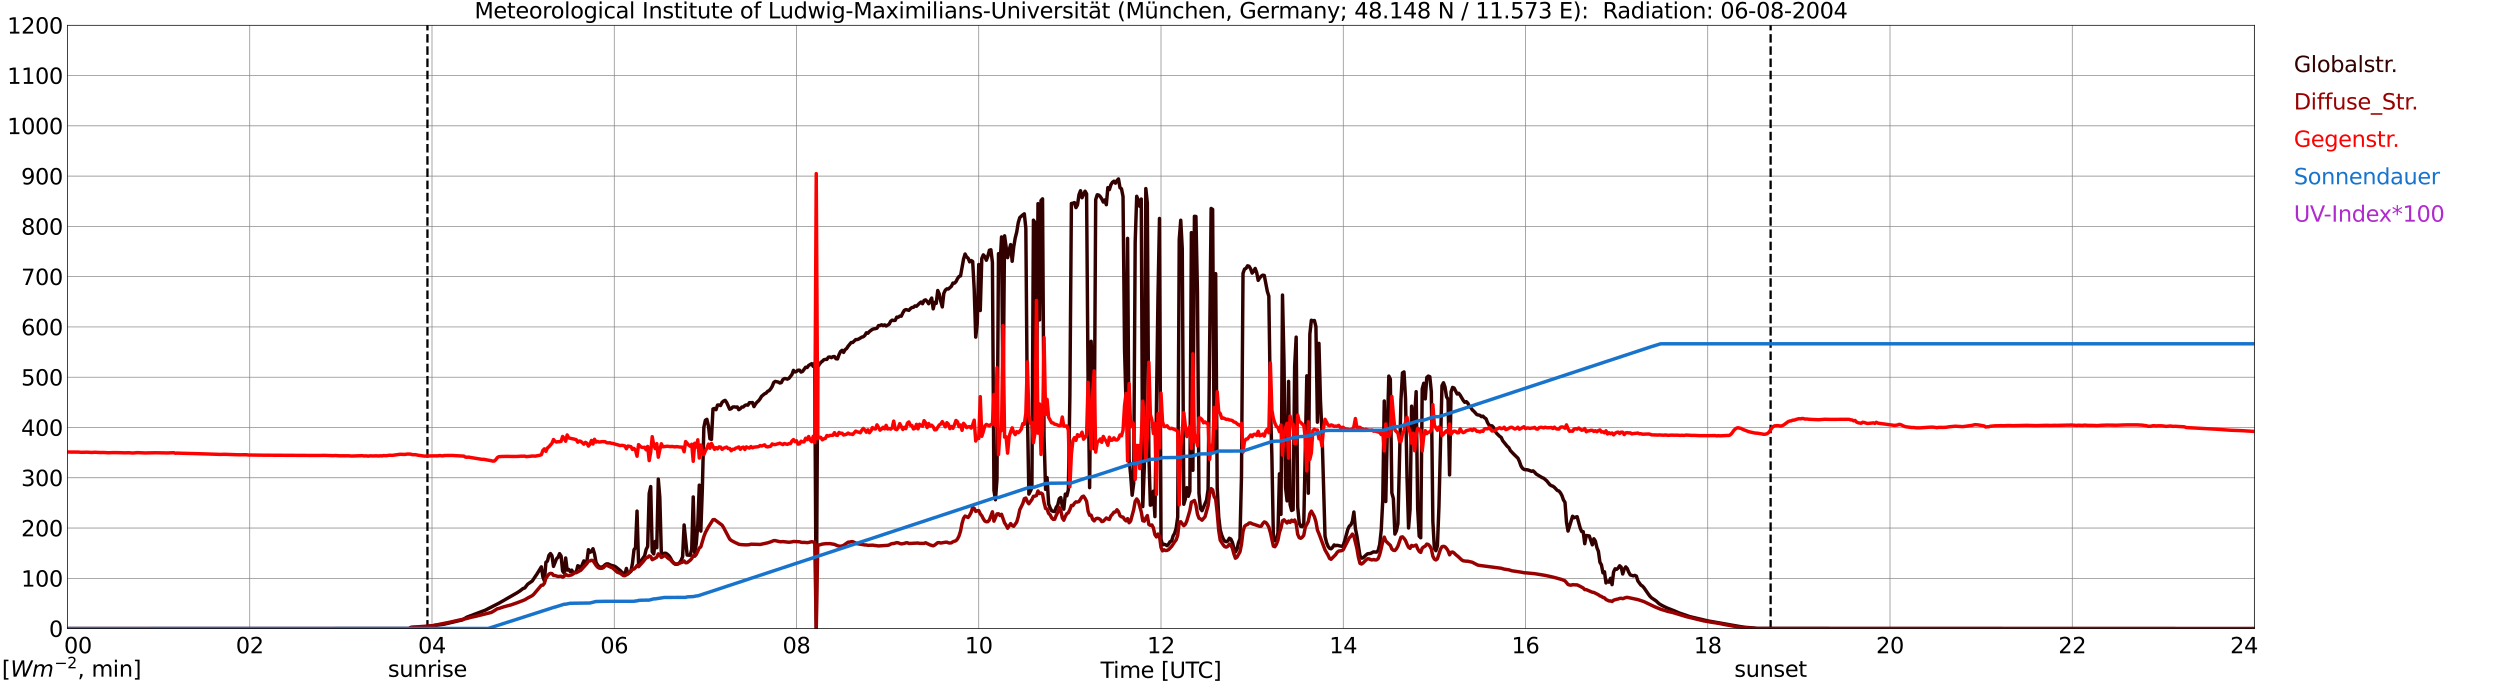 <?xml version="1.0" encoding="utf-8" standalone="no"?>
<!DOCTYPE svg PUBLIC "-//W3C//DTD SVG 1.1//EN"
  "http://www.w3.org/Graphics/SVG/1.1/DTD/svg11.dtd">
<svg xmlns:xlink="http://www.w3.org/1999/xlink" width="1085.4pt" height="296.64pt" viewBox="0 0 1085.4 296.64" xmlns="http://www.w3.org/2000/svg" version="1.1">
 <defs>
  <style type="text/css">*{stroke-linejoin: round; stroke-linecap: butt}</style>
 </defs>
 <g id="figure_1">
  <g id="patch_1">
   <path d="M 0 296.64 
L 1085.4 296.64 
L 1085.4 0 
L 0 0 
z
" style="fill: #ffffff"/>
  </g>
  <g id="axes_1">
   <g id="patch_2">
    <path d="M 29.306 272.909 
L 978.814 272.909 
L 978.814 10.976 
L 29.306 10.976 
z
" style="fill: #ffffff"/>
   </g>
   <g id="patch_3">
    <path d="M 978.814 272.909 
L 978.814 272.909 
L 978.814 10.976 
L 978.814 10.976 
z
" clip-path="url(#pc4c61891ae)" style="fill: #d3d3d3; opacity: 0.25; stroke: #d3d3d3; stroke-linejoin: miter"/>
   </g>
   <g id="matplotlib.axis_1">
    <g id="xtick_1">
     <g id="line2d_1">
      <path d="M 29.306 272.909 
L 29.306 10.976 
" clip-path="url(#pc4c61891ae)" style="fill: none; stroke: #808080; stroke-width: 0.3; stroke-linecap: square"/>
     </g>
     <g id="line2d_2"/>
     <g id="text_1">
      <!--    00 -->
      <g transform="translate(18.733 283.627) scale(0.095 -0.095)">
       <defs>
        <path id="DejaVuSans-20" transform="scale(0.016)"/>
        <path id="DejaVuSans-30" d="M 2034 4250 
Q 1547 4250 1301 3770 
Q 1056 3291 1056 2328 
Q 1056 1369 1301 889 
Q 1547 409 2034 409 
Q 2525 409 2770 889 
Q 3016 1369 3016 2328 
Q 3016 3291 2770 3770 
Q 2525 4250 2034 4250 
z
M 2034 4750 
Q 2819 4750 3233 4129 
Q 3647 3509 3647 2328 
Q 3647 1150 3233 529 
Q 2819 -91 2034 -91 
Q 1250 -91 836 529 
Q 422 1150 422 2328 
Q 422 3509 836 4129 
Q 1250 4750 2034 4750 
z
" transform="scale(0.016)"/>
       </defs>
       <use xlink:href="#DejaVuSans-20"/>
       <use xlink:href="#DejaVuSans-20" transform="translate(31.787 0)"/>
       <use xlink:href="#DejaVuSans-20" transform="translate(63.574 0)"/>
       <use xlink:href="#DejaVuSans-30" transform="translate(95.361 0)"/>
       <use xlink:href="#DejaVuSans-30" transform="translate(158.984 0)"/>
      </g>
     </g>
    </g>
    <g id="xtick_2">
     <g id="line2d_3">
      <path d="M 108.431 272.909 
L 108.431 10.976 
" clip-path="url(#pc4c61891ae)" style="fill: none; stroke: #808080; stroke-width: 0.3; stroke-linecap: square"/>
     </g>
     <g id="line2d_4"/>
     <g id="text_2">
      <!-- 02 -->
      <g transform="translate(102.387 283.627) scale(0.095 -0.095)">
       <defs>
        <path id="DejaVuSans-32" d="M 1228 531 
L 3431 531 
L 3431 0 
L 469 0 
L 469 531 
Q 828 903 1448 1529 
Q 2069 2156 2228 2338 
Q 2531 2678 2651 2914 
Q 2772 3150 2772 3378 
Q 2772 3750 2511 3984 
Q 2250 4219 1831 4219 
Q 1534 4219 1204 4116 
Q 875 4013 500 3803 
L 500 4441 
Q 881 4594 1212 4672 
Q 1544 4750 1819 4750 
Q 2544 4750 2975 4387 
Q 3406 4025 3406 3419 
Q 3406 3131 3298 2873 
Q 3191 2616 2906 2266 
Q 2828 2175 2409 1742 
Q 1991 1309 1228 531 
z
" transform="scale(0.016)"/>
       </defs>
       <use xlink:href="#DejaVuSans-30"/>
       <use xlink:href="#DejaVuSans-32" transform="translate(63.623 0)"/>
      </g>
     </g>
    </g>
    <g id="xtick_3">
     <g id="line2d_5">
      <path d="M 187.557 272.909 
L 187.557 10.976 
" clip-path="url(#pc4c61891ae)" style="fill: none; stroke: #808080; stroke-width: 0.3; stroke-linecap: square"/>
     </g>
     <g id="line2d_6"/>
     <g id="text_3">
      <!-- 04 -->
      <g transform="translate(181.513 283.627) scale(0.095 -0.095)">
       <defs>
        <path id="DejaVuSans-34" d="M 2419 4116 
L 825 1625 
L 2419 1625 
L 2419 4116 
z
M 2253 4666 
L 3047 4666 
L 3047 1625 
L 3713 1625 
L 3713 1100 
L 3047 1100 
L 3047 0 
L 2419 0 
L 2419 1100 
L 313 1100 
L 313 1709 
L 2253 4666 
z
" transform="scale(0.016)"/>
       </defs>
       <use xlink:href="#DejaVuSans-30"/>
       <use xlink:href="#DejaVuSans-34" transform="translate(63.623 0)"/>
      </g>
     </g>
    </g>
    <g id="xtick_4">
     <g id="line2d_7">
      <path d="M 266.683 272.909 
L 266.683 10.976 
" clip-path="url(#pc4c61891ae)" style="fill: none; stroke: #808080; stroke-width: 0.3; stroke-linecap: square"/>
     </g>
     <g id="line2d_8"/>
     <g id="text_4">
      <!-- 06 -->
      <g transform="translate(260.638 283.627) scale(0.095 -0.095)">
       <defs>
        <path id="DejaVuSans-36" d="M 2113 2584 
Q 1688 2584 1439 2293 
Q 1191 2003 1191 1497 
Q 1191 994 1439 701 
Q 1688 409 2113 409 
Q 2538 409 2786 701 
Q 3034 994 3034 1497 
Q 3034 2003 2786 2293 
Q 2538 2584 2113 2584 
z
M 3366 4563 
L 3366 3988 
Q 3128 4100 2886 4159 
Q 2644 4219 2406 4219 
Q 1781 4219 1451 3797 
Q 1122 3375 1075 2522 
Q 1259 2794 1537 2939 
Q 1816 3084 2150 3084 
Q 2853 3084 3261 2657 
Q 3669 2231 3669 1497 
Q 3669 778 3244 343 
Q 2819 -91 2113 -91 
Q 1303 -91 875 529 
Q 447 1150 447 2328 
Q 447 3434 972 4092 
Q 1497 4750 2381 4750 
Q 2619 4750 2861 4703 
Q 3103 4656 3366 4563 
z
" transform="scale(0.016)"/>
       </defs>
       <use xlink:href="#DejaVuSans-30"/>
       <use xlink:href="#DejaVuSans-36" transform="translate(63.623 0)"/>
      </g>
     </g>
    </g>
    <g id="xtick_5">
     <g id="line2d_9">
      <path d="M 345.808 272.909 
L 345.808 10.976 
" clip-path="url(#pc4c61891ae)" style="fill: none; stroke: #808080; stroke-width: 0.3; stroke-linecap: square"/>
     </g>
     <g id="line2d_10"/>
     <g id="text_5">
      <!-- 08 -->
      <g transform="translate(339.764 283.627) scale(0.095 -0.095)">
       <defs>
        <path id="DejaVuSans-38" d="M 2034 2216 
Q 1584 2216 1326 1975 
Q 1069 1734 1069 1313 
Q 1069 891 1326 650 
Q 1584 409 2034 409 
Q 2484 409 2743 651 
Q 3003 894 3003 1313 
Q 3003 1734 2745 1975 
Q 2488 2216 2034 2216 
z
M 1403 2484 
Q 997 2584 770 2862 
Q 544 3141 544 3541 
Q 544 4100 942 4425 
Q 1341 4750 2034 4750 
Q 2731 4750 3128 4425 
Q 3525 4100 3525 3541 
Q 3525 3141 3298 2862 
Q 3072 2584 2669 2484 
Q 3125 2378 3379 2068 
Q 3634 1759 3634 1313 
Q 3634 634 3220 271 
Q 2806 -91 2034 -91 
Q 1263 -91 848 271 
Q 434 634 434 1313 
Q 434 1759 690 2068 
Q 947 2378 1403 2484 
z
M 1172 3481 
Q 1172 3119 1398 2916 
Q 1625 2713 2034 2713 
Q 2441 2713 2670 2916 
Q 2900 3119 2900 3481 
Q 2900 3844 2670 4047 
Q 2441 4250 2034 4250 
Q 1625 4250 1398 4047 
Q 1172 3844 1172 3481 
z
" transform="scale(0.016)"/>
       </defs>
       <use xlink:href="#DejaVuSans-30"/>
       <use xlink:href="#DejaVuSans-38" transform="translate(63.623 0)"/>
      </g>
     </g>
    </g>
    <g id="xtick_6">
     <g id="line2d_11">
      <path d="M 424.934 272.909 
L 424.934 10.976 
" clip-path="url(#pc4c61891ae)" style="fill: none; stroke: #808080; stroke-width: 0.3; stroke-linecap: square"/>
     </g>
     <g id="line2d_12"/>
     <g id="text_6">
      <!-- 10 -->
      <g transform="translate(418.89 283.627) scale(0.095 -0.095)">
       <defs>
        <path id="DejaVuSans-31" d="M 794 531 
L 1825 531 
L 1825 4091 
L 703 3866 
L 703 4441 
L 1819 4666 
L 2450 4666 
L 2450 531 
L 3481 531 
L 3481 0 
L 794 0 
L 794 531 
z
" transform="scale(0.016)"/>
       </defs>
       <use xlink:href="#DejaVuSans-31"/>
       <use xlink:href="#DejaVuSans-30" transform="translate(63.623 0)"/>
      </g>
     </g>
    </g>
    <g id="xtick_7">
     <g id="line2d_13">
      <path d="M 504.06 272.909 
L 504.06 10.976 
" clip-path="url(#pc4c61891ae)" style="fill: none; stroke: #808080; stroke-width: 0.3; stroke-linecap: square"/>
     </g>
     <g id="line2d_14"/>
     <g id="text_7">
      <!-- 12 -->
      <g transform="translate(498.015 283.627) scale(0.095 -0.095)">
       <use xlink:href="#DejaVuSans-31"/>
       <use xlink:href="#DejaVuSans-32" transform="translate(63.623 0)"/>
      </g>
     </g>
    </g>
    <g id="xtick_8">
     <g id="line2d_15">
      <path d="M 583.185 272.909 
L 583.185 10.976 
" clip-path="url(#pc4c61891ae)" style="fill: none; stroke: #808080; stroke-width: 0.3; stroke-linecap: square"/>
     </g>
     <g id="line2d_16"/>
     <g id="text_8">
      <!-- 14 -->
      <g transform="translate(577.141 283.627) scale(0.095 -0.095)">
       <use xlink:href="#DejaVuSans-31"/>
       <use xlink:href="#DejaVuSans-34" transform="translate(63.623 0)"/>
      </g>
     </g>
    </g>
    <g id="xtick_9">
     <g id="line2d_17">
      <path d="M 662.311 272.909 
L 662.311 10.976 
" clip-path="url(#pc4c61891ae)" style="fill: none; stroke: #808080; stroke-width: 0.3; stroke-linecap: square"/>
     </g>
     <g id="line2d_18"/>
     <g id="text_9">
      <!-- 16 -->
      <g transform="translate(656.267 283.627) scale(0.095 -0.095)">
       <use xlink:href="#DejaVuSans-31"/>
       <use xlink:href="#DejaVuSans-36" transform="translate(63.623 0)"/>
      </g>
     </g>
    </g>
    <g id="xtick_10">
     <g id="line2d_19">
      <path d="M 741.437 272.909 
L 741.437 10.976 
" clip-path="url(#pc4c61891ae)" style="fill: none; stroke: #808080; stroke-width: 0.3; stroke-linecap: square"/>
     </g>
     <g id="line2d_20"/>
     <g id="text_10">
      <!-- 18 -->
      <g transform="translate(735.392 283.627) scale(0.095 -0.095)">
       <use xlink:href="#DejaVuSans-31"/>
       <use xlink:href="#DejaVuSans-38" transform="translate(63.623 0)"/>
      </g>
     </g>
    </g>
    <g id="xtick_11">
     <g id="line2d_21">
      <path d="M 820.562 272.909 
L 820.562 10.976 
" clip-path="url(#pc4c61891ae)" style="fill: none; stroke: #808080; stroke-width: 0.3; stroke-linecap: square"/>
     </g>
     <g id="line2d_22"/>
     <g id="text_11">
      <!-- 20 -->
      <g transform="translate(814.518 283.627) scale(0.095 -0.095)">
       <use xlink:href="#DejaVuSans-32"/>
       <use xlink:href="#DejaVuSans-30" transform="translate(63.623 0)"/>
      </g>
     </g>
    </g>
    <g id="xtick_12">
     <g id="line2d_23">
      <path d="M 899.688 272.909 
L 899.688 10.976 
" clip-path="url(#pc4c61891ae)" style="fill: none; stroke: #808080; stroke-width: 0.3; stroke-linecap: square"/>
     </g>
     <g id="line2d_24"/>
     <g id="text_12">
      <!-- 22 -->
      <g transform="translate(893.644 283.627) scale(0.095 -0.095)">
       <use xlink:href="#DejaVuSans-32"/>
       <use xlink:href="#DejaVuSans-32" transform="translate(63.623 0)"/>
      </g>
     </g>
    </g>
    <g id="xtick_13">
     <g id="line2d_25">
      <path d="M 978.814 272.909 
L 978.814 10.976 
" clip-path="url(#pc4c61891ae)" style="fill: none; stroke: #808080; stroke-width: 0.3; stroke-linecap: square"/>
     </g>
     <g id="line2d_26"/>
     <g id="text_13">
      <!-- 24    -->
      <g transform="translate(968.241 283.627) scale(0.095 -0.095)">
       <use xlink:href="#DejaVuSans-32"/>
       <use xlink:href="#DejaVuSans-34" transform="translate(63.623 0)"/>
       <use xlink:href="#DejaVuSans-20" transform="translate(127.246 0)"/>
       <use xlink:href="#DejaVuSans-20" transform="translate(159.033 0)"/>
       <use xlink:href="#DejaVuSans-20" transform="translate(190.82 0)"/>
      </g>
     </g>
    </g>
    <g id="text_14">
     <!-- Time [UTC] -->
     <g transform="translate(477.806 294.322) scale(0.095 -0.095)">
      <defs>
       <path id="DejaVuSans-54" d="M -19 4666 
L 3928 4666 
L 3928 4134 
L 2272 4134 
L 2272 0 
L 1638 0 
L 1638 4134 
L -19 4134 
L -19 4666 
z
" transform="scale(0.016)"/>
       <path id="DejaVuSans-69" d="M 603 3500 
L 1178 3500 
L 1178 0 
L 603 0 
L 603 3500 
z
M 603 4863 
L 1178 4863 
L 1178 4134 
L 603 4134 
L 603 4863 
z
" transform="scale(0.016)"/>
       <path id="DejaVuSans-6d" d="M 3328 2828 
Q 3544 3216 3844 3400 
Q 4144 3584 4550 3584 
Q 5097 3584 5394 3201 
Q 5691 2819 5691 2113 
L 5691 0 
L 5113 0 
L 5113 2094 
Q 5113 2597 4934 2840 
Q 4756 3084 4391 3084 
Q 3944 3084 3684 2787 
Q 3425 2491 3425 1978 
L 3425 0 
L 2847 0 
L 2847 2094 
Q 2847 2600 2669 2842 
Q 2491 3084 2119 3084 
Q 1678 3084 1418 2786 
Q 1159 2488 1159 1978 
L 1159 0 
L 581 0 
L 581 3500 
L 1159 3500 
L 1159 2956 
Q 1356 3278 1631 3431 
Q 1906 3584 2284 3584 
Q 2666 3584 2933 3390 
Q 3200 3197 3328 2828 
z
" transform="scale(0.016)"/>
       <path id="DejaVuSans-65" d="M 3597 1894 
L 3597 1613 
L 953 1613 
Q 991 1019 1311 708 
Q 1631 397 2203 397 
Q 2534 397 2845 478 
Q 3156 559 3463 722 
L 3463 178 
Q 3153 47 2828 -22 
Q 2503 -91 2169 -91 
Q 1331 -91 842 396 
Q 353 884 353 1716 
Q 353 2575 817 3079 
Q 1281 3584 2069 3584 
Q 2775 3584 3186 3129 
Q 3597 2675 3597 1894 
z
M 3022 2063 
Q 3016 2534 2758 2815 
Q 2500 3097 2075 3097 
Q 1594 3097 1305 2825 
Q 1016 2553 972 2059 
L 3022 2063 
z
" transform="scale(0.016)"/>
       <path id="DejaVuSans-5b" d="M 550 4863 
L 1875 4863 
L 1875 4416 
L 1125 4416 
L 1125 -397 
L 1875 -397 
L 1875 -844 
L 550 -844 
L 550 4863 
z
" transform="scale(0.016)"/>
       <path id="DejaVuSans-55" d="M 556 4666 
L 1191 4666 
L 1191 1831 
Q 1191 1081 1462 751 
Q 1734 422 2344 422 
Q 2950 422 3222 751 
Q 3494 1081 3494 1831 
L 3494 4666 
L 4128 4666 
L 4128 1753 
Q 4128 841 3676 375 
Q 3225 -91 2344 -91 
Q 1459 -91 1007 375 
Q 556 841 556 1753 
L 556 4666 
z
" transform="scale(0.016)"/>
       <path id="DejaVuSans-43" d="M 4122 4306 
L 4122 3641 
Q 3803 3938 3442 4084 
Q 3081 4231 2675 4231 
Q 1875 4231 1450 3742 
Q 1025 3253 1025 2328 
Q 1025 1406 1450 917 
Q 1875 428 2675 428 
Q 3081 428 3442 575 
Q 3803 722 4122 1019 
L 4122 359 
Q 3791 134 3420 21 
Q 3050 -91 2638 -91 
Q 1578 -91 968 557 
Q 359 1206 359 2328 
Q 359 3453 968 4101 
Q 1578 4750 2638 4750 
Q 3056 4750 3426 4639 
Q 3797 4528 4122 4306 
z
" transform="scale(0.016)"/>
       <path id="DejaVuSans-5d" d="M 1947 4863 
L 1947 -844 
L 622 -844 
L 622 -397 
L 1369 -397 
L 1369 4416 
L 622 4416 
L 622 4863 
L 1947 4863 
z
" transform="scale(0.016)"/>
      </defs>
      <use xlink:href="#DejaVuSans-54"/>
      <use xlink:href="#DejaVuSans-69" transform="translate(57.959 0)"/>
      <use xlink:href="#DejaVuSans-6d" transform="translate(85.742 0)"/>
      <use xlink:href="#DejaVuSans-65" transform="translate(183.154 0)"/>
      <use xlink:href="#DejaVuSans-20" transform="translate(244.678 0)"/>
      <use xlink:href="#DejaVuSans-5b" transform="translate(276.465 0)"/>
      <use xlink:href="#DejaVuSans-55" transform="translate(315.479 0)"/>
      <use xlink:href="#DejaVuSans-54" transform="translate(388.672 0)"/>
      <use xlink:href="#DejaVuSans-43" transform="translate(443.881 0)"/>
      <use xlink:href="#DejaVuSans-5d" transform="translate(513.705 0)"/>
     </g>
    </g>
   </g>
   <g id="matplotlib.axis_2">
    <g id="ytick_1">
     <g id="line2d_27">
      <path d="M 29.306 272.909 
L 978.814 272.909 
" clip-path="url(#pc4c61891ae)" style="fill: none; stroke: #808080; stroke-width: 0.3; stroke-linecap: square"/>
     </g>
     <g id="line2d_28"/>
     <g id="text_15">
      <!-- 0 -->
      <g transform="translate(21.261 276.518) scale(0.095 -0.095)">
       <use xlink:href="#DejaVuSans-30"/>
      </g>
     </g>
    </g>
    <g id="ytick_2">
     <g id="line2d_29">
      <path d="M 29.306 251.081 
L 978.814 251.081 
" clip-path="url(#pc4c61891ae)" style="fill: none; stroke: #808080; stroke-width: 0.3; stroke-linecap: square"/>
     </g>
     <g id="line2d_30"/>
     <g id="text_16">
      <!-- 100 -->
      <g transform="translate(9.173 254.69) scale(0.095 -0.095)">
       <use xlink:href="#DejaVuSans-31"/>
       <use xlink:href="#DejaVuSans-30" transform="translate(63.623 0)"/>
       <use xlink:href="#DejaVuSans-30" transform="translate(127.246 0)"/>
      </g>
     </g>
    </g>
    <g id="ytick_3">
     <g id="line2d_31">
      <path d="M 29.306 229.253 
L 978.814 229.253 
" clip-path="url(#pc4c61891ae)" style="fill: none; stroke: #808080; stroke-width: 0.3; stroke-linecap: square"/>
     </g>
     <g id="line2d_32"/>
     <g id="text_17">
      <!-- 200 -->
      <g transform="translate(9.173 232.863) scale(0.095 -0.095)">
       <use xlink:href="#DejaVuSans-32"/>
       <use xlink:href="#DejaVuSans-30" transform="translate(63.623 0)"/>
       <use xlink:href="#DejaVuSans-30" transform="translate(127.246 0)"/>
      </g>
     </g>
    </g>
    <g id="ytick_4">
     <g id="line2d_33">
      <path d="M 29.306 207.426 
L 978.814 207.426 
" clip-path="url(#pc4c61891ae)" style="fill: none; stroke: #808080; stroke-width: 0.3; stroke-linecap: square"/>
     </g>
     <g id="line2d_34"/>
     <g id="text_18">
      <!-- 300 -->
      <g transform="translate(9.173 211.035) scale(0.095 -0.095)">
       <defs>
        <path id="DejaVuSans-33" d="M 2597 2516 
Q 3050 2419 3304 2112 
Q 3559 1806 3559 1356 
Q 3559 666 3084 287 
Q 2609 -91 1734 -91 
Q 1441 -91 1130 -33 
Q 819 25 488 141 
L 488 750 
Q 750 597 1062 519 
Q 1375 441 1716 441 
Q 2309 441 2620 675 
Q 2931 909 2931 1356 
Q 2931 1769 2642 2001 
Q 2353 2234 1838 2234 
L 1294 2234 
L 1294 2753 
L 1863 2753 
Q 2328 2753 2575 2939 
Q 2822 3125 2822 3475 
Q 2822 3834 2567 4026 
Q 2313 4219 1838 4219 
Q 1578 4219 1281 4162 
Q 984 4106 628 3988 
L 628 4550 
Q 988 4650 1302 4700 
Q 1616 4750 1894 4750 
Q 2613 4750 3031 4423 
Q 3450 4097 3450 3541 
Q 3450 3153 3228 2886 
Q 3006 2619 2597 2516 
z
" transform="scale(0.016)"/>
       </defs>
       <use xlink:href="#DejaVuSans-33"/>
       <use xlink:href="#DejaVuSans-30" transform="translate(63.623 0)"/>
       <use xlink:href="#DejaVuSans-30" transform="translate(127.246 0)"/>
      </g>
     </g>
    </g>
    <g id="ytick_5">
     <g id="line2d_35">
      <path d="M 29.306 185.598 
L 978.814 185.598 
" clip-path="url(#pc4c61891ae)" style="fill: none; stroke: #808080; stroke-width: 0.3; stroke-linecap: square"/>
     </g>
     <g id="line2d_36"/>
     <g id="text_19">
      <!-- 400 -->
      <g transform="translate(9.173 189.207) scale(0.095 -0.095)">
       <use xlink:href="#DejaVuSans-34"/>
       <use xlink:href="#DejaVuSans-30" transform="translate(63.623 0)"/>
       <use xlink:href="#DejaVuSans-30" transform="translate(127.246 0)"/>
      </g>
     </g>
    </g>
    <g id="ytick_6">
     <g id="line2d_37">
      <path d="M 29.306 163.77 
L 978.814 163.77 
" clip-path="url(#pc4c61891ae)" style="fill: none; stroke: #808080; stroke-width: 0.3; stroke-linecap: square"/>
     </g>
     <g id="line2d_38"/>
     <g id="text_20">
      <!-- 500 -->
      <g transform="translate(9.173 167.379) scale(0.095 -0.095)">
       <defs>
        <path id="DejaVuSans-35" d="M 691 4666 
L 3169 4666 
L 3169 4134 
L 1269 4134 
L 1269 2991 
Q 1406 3038 1543 3061 
Q 1681 3084 1819 3084 
Q 2600 3084 3056 2656 
Q 3513 2228 3513 1497 
Q 3513 744 3044 326 
Q 2575 -91 1722 -91 
Q 1428 -91 1123 -41 
Q 819 9 494 109 
L 494 744 
Q 775 591 1075 516 
Q 1375 441 1709 441 
Q 2250 441 2565 725 
Q 2881 1009 2881 1497 
Q 2881 1984 2565 2268 
Q 2250 2553 1709 2553 
Q 1456 2553 1204 2497 
Q 953 2441 691 2322 
L 691 4666 
z
" transform="scale(0.016)"/>
       </defs>
       <use xlink:href="#DejaVuSans-35"/>
       <use xlink:href="#DejaVuSans-30" transform="translate(63.623 0)"/>
       <use xlink:href="#DejaVuSans-30" transform="translate(127.246 0)"/>
      </g>
     </g>
    </g>
    <g id="ytick_7">
     <g id="line2d_39">
      <path d="M 29.306 141.942 
L 978.814 141.942 
" clip-path="url(#pc4c61891ae)" style="fill: none; stroke: #808080; stroke-width: 0.3; stroke-linecap: square"/>
     </g>
     <g id="line2d_40"/>
     <g id="text_21">
      <!-- 600 -->
      <g transform="translate(9.173 145.551) scale(0.095 -0.095)">
       <use xlink:href="#DejaVuSans-36"/>
       <use xlink:href="#DejaVuSans-30" transform="translate(63.623 0)"/>
       <use xlink:href="#DejaVuSans-30" transform="translate(127.246 0)"/>
      </g>
     </g>
    </g>
    <g id="ytick_8">
     <g id="line2d_41">
      <path d="M 29.306 120.114 
L 978.814 120.114 
" clip-path="url(#pc4c61891ae)" style="fill: none; stroke: #808080; stroke-width: 0.3; stroke-linecap: square"/>
     </g>
     <g id="line2d_42"/>
     <g id="text_22">
      <!-- 700 -->
      <g transform="translate(9.173 123.724) scale(0.095 -0.095)">
       <defs>
        <path id="DejaVuSans-37" d="M 525 4666 
L 3525 4666 
L 3525 4397 
L 1831 0 
L 1172 0 
L 2766 4134 
L 525 4134 
L 525 4666 
z
" transform="scale(0.016)"/>
       </defs>
       <use xlink:href="#DejaVuSans-37"/>
       <use xlink:href="#DejaVuSans-30" transform="translate(63.623 0)"/>
       <use xlink:href="#DejaVuSans-30" transform="translate(127.246 0)"/>
      </g>
     </g>
    </g>
    <g id="ytick_9">
     <g id="line2d_43">
      <path d="M 29.306 98.287 
L 978.814 98.287 
" clip-path="url(#pc4c61891ae)" style="fill: none; stroke: #808080; stroke-width: 0.3; stroke-linecap: square"/>
     </g>
     <g id="line2d_44"/>
     <g id="text_23">
      <!-- 800 -->
      <g transform="translate(9.173 101.896) scale(0.095 -0.095)">
       <use xlink:href="#DejaVuSans-38"/>
       <use xlink:href="#DejaVuSans-30" transform="translate(63.623 0)"/>
       <use xlink:href="#DejaVuSans-30" transform="translate(127.246 0)"/>
      </g>
     </g>
    </g>
    <g id="ytick_10">
     <g id="line2d_45">
      <path d="M 29.306 76.459 
L 978.814 76.459 
" clip-path="url(#pc4c61891ae)" style="fill: none; stroke: #808080; stroke-width: 0.3; stroke-linecap: square"/>
     </g>
     <g id="line2d_46"/>
     <g id="text_24">
      <!-- 900 -->
      <g transform="translate(9.173 80.068) scale(0.095 -0.095)">
       <defs>
        <path id="DejaVuSans-39" d="M 703 97 
L 703 672 
Q 941 559 1184 500 
Q 1428 441 1663 441 
Q 2288 441 2617 861 
Q 2947 1281 2994 2138 
Q 2813 1869 2534 1725 
Q 2256 1581 1919 1581 
Q 1219 1581 811 2004 
Q 403 2428 403 3163 
Q 403 3881 828 4315 
Q 1253 4750 1959 4750 
Q 2769 4750 3195 4129 
Q 3622 3509 3622 2328 
Q 3622 1225 3098 567 
Q 2575 -91 1691 -91 
Q 1453 -91 1209 -44 
Q 966 3 703 97 
z
M 1959 2075 
Q 2384 2075 2632 2365 
Q 2881 2656 2881 3163 
Q 2881 3666 2632 3958 
Q 2384 4250 1959 4250 
Q 1534 4250 1286 3958 
Q 1038 3666 1038 3163 
Q 1038 2656 1286 2365 
Q 1534 2075 1959 2075 
z
" transform="scale(0.016)"/>
       </defs>
       <use xlink:href="#DejaVuSans-39"/>
       <use xlink:href="#DejaVuSans-30" transform="translate(63.623 0)"/>
       <use xlink:href="#DejaVuSans-30" transform="translate(127.246 0)"/>
      </g>
     </g>
    </g>
    <g id="ytick_11">
     <g id="line2d_47">
      <path d="M 29.306 54.631 
L 978.814 54.631 
" clip-path="url(#pc4c61891ae)" style="fill: none; stroke: #808080; stroke-width: 0.3; stroke-linecap: square"/>
     </g>
     <g id="line2d_48"/>
     <g id="text_25">
      <!-- 1000 -->
      <g transform="translate(3.128 58.24) scale(0.095 -0.095)">
       <use xlink:href="#DejaVuSans-31"/>
       <use xlink:href="#DejaVuSans-30" transform="translate(63.623 0)"/>
       <use xlink:href="#DejaVuSans-30" transform="translate(127.246 0)"/>
       <use xlink:href="#DejaVuSans-30" transform="translate(190.869 0)"/>
      </g>
     </g>
    </g>
    <g id="ytick_12">
     <g id="line2d_49">
      <path d="M 29.306 32.803 
L 978.814 32.803 
" clip-path="url(#pc4c61891ae)" style="fill: none; stroke: #808080; stroke-width: 0.3; stroke-linecap: square"/>
     </g>
     <g id="line2d_50"/>
     <g id="text_26">
      <!-- 1100 -->
      <g transform="translate(3.128 36.413) scale(0.095 -0.095)">
       <use xlink:href="#DejaVuSans-31"/>
       <use xlink:href="#DejaVuSans-31" transform="translate(63.623 0)"/>
       <use xlink:href="#DejaVuSans-30" transform="translate(127.246 0)"/>
       <use xlink:href="#DejaVuSans-30" transform="translate(190.869 0)"/>
      </g>
     </g>
    </g>
    <g id="ytick_13">
     <g id="line2d_51">
      <path d="M 29.306 10.976 
L 978.814 10.976 
" clip-path="url(#pc4c61891ae)" style="fill: none; stroke: #808080; stroke-width: 0.3; stroke-linecap: square"/>
     </g>
     <g id="line2d_52"/>
     <g id="text_27">
      <!-- 1200 -->
      <g transform="translate(3.128 14.585) scale(0.095 -0.095)">
       <use xlink:href="#DejaVuSans-31"/>
       <use xlink:href="#DejaVuSans-32" transform="translate(63.623 0)"/>
       <use xlink:href="#DejaVuSans-30" transform="translate(127.246 0)"/>
       <use xlink:href="#DejaVuSans-30" transform="translate(190.869 0)"/>
      </g>
     </g>
    </g>
   </g>
   <g id="line2d_53">
    <path d="M 185.579 272.909 
L 185.579 10.976 
" clip-path="url(#pc4c61891ae)" style="fill: none; stroke-dasharray: 3.7,1.6; stroke-dashoffset: 0; stroke: #000000"/>
   </g>
   <g id="line2d_54">
    <path d="M 768.735 272.909 
L 768.735 10.976 
" clip-path="url(#pc4c61891ae)" style="fill: none; stroke-dasharray: 3.7,1.6; stroke-dashoffset: 0; stroke: #000000"/>
   </g>
   <g id="line2d_55">
    <path d="M 29.306 272.909 
L 177.666 272.909 
L 178.326 272.599 
L 184.26 272.149 
L 192.832 271.001 
L 199.426 269.447 
L 200.745 269.159 
L 202.723 267.93 
L 210.635 264.942 
L 216.57 261.91 
L 224.482 257.365 
L 225.801 256.505 
L 227.12 255.482 
L 227.779 255.318 
L 229.098 253.637 
L 231.076 252.247 
L 232.395 250.28 
L 233.054 249.337 
L 235.033 246.102 
L 235.692 250.444 
L 236.351 252.205 
L 237.011 244.138 
L 237.67 243.605 
L 238.329 241.106 
L 238.989 240.329 
L 239.648 241.269 
L 240.308 245.899 
L 241.626 242.581 
L 242.286 241.966 
L 242.945 240.37 
L 243.604 241.394 
L 244.264 247.905 
L 244.923 248.807 
L 245.583 242.254 
L 246.242 247.536 
L 246.901 247.209 
L 247.561 248.15 
L 248.22 247.536 
L 248.88 248.724 
L 249.539 248.438 
L 250.198 248.313 
L 250.858 245.611 
L 251.517 245.938 
L 252.176 247.004 
L 252.836 244.998 
L 253.495 243.522 
L 254.155 244.301 
L 254.814 243.686 
L 255.473 238.65 
L 256.133 239.796 
L 256.792 239.427 
L 257.451 238.24 
L 258.111 240.451 
L 258.77 244.138 
L 259.43 245.325 
L 260.089 246.021 
L 260.748 246.266 
L 261.408 246.185 
L 262.067 245.816 
L 262.726 245.161 
L 263.386 244.792 
L 264.045 244.834 
L 265.364 245.447 
L 266.683 245.775 
L 267.342 246.144 
L 269.32 247.741 
L 269.98 248.438 
L 270.639 248.97 
L 271.298 249.337 
L 271.958 246.798 
L 272.617 249.093 
L 273.936 248.069 
L 274.595 244.546 
L 275.255 238.689 
L 275.914 237.749 
L 276.573 221.9 
L 277.233 244.71 
L 277.892 244.179 
L 279.87 241.311 
L 280.53 238.567 
L 281.189 237.258 
L 281.849 214.282 
L 282.508 211.252 
L 283.167 239.549 
L 283.827 240.492 
L 284.486 235.046 
L 285.145 237.79 
L 285.805 208.017 
L 286.464 215.962 
L 287.124 240.37 
L 287.783 240.451 
L 288.442 240.206 
L 289.102 240.206 
L 289.761 240.656 
L 290.42 241.269 
L 291.08 242.212 
L 291.739 243.483 
L 292.399 244.424 
L 293.058 244.915 
L 293.717 244.998 
L 294.377 244.792 
L 295.036 244.301 
L 295.696 243.358 
L 296.355 241.763 
L 297.014 227.92 
L 298.333 240.984 
L 299.652 241.066 
L 300.311 238.567 
L 300.971 215.757 
L 301.63 240.001 
L 302.289 236.109 
L 302.949 227.714 
L 303.608 210.639 
L 304.267 230.583 
L 304.927 212.398 
L 305.586 185.493 
L 306.246 182.463 
L 306.905 182.053 
L 307.564 184.88 
L 308.224 190.489 
L 308.883 190.775 
L 309.543 177.548 
L 310.202 177.343 
L 310.861 177.875 
L 311.521 175.869 
L 312.18 175.828 
L 312.839 176.074 
L 313.499 174.682 
L 314.158 174.108 
L 314.818 173.822 
L 315.477 174.723 
L 316.796 177.67 
L 317.455 177.425 
L 318.114 176.729 
L 318.774 176.646 
L 319.433 176.771 
L 320.093 176.688 
L 320.752 177.875 
L 321.411 177.425 
L 322.071 176.729 
L 322.73 176.688 
L 323.39 176.033 
L 324.049 175.786 
L 324.708 175.911 
L 325.368 174.804 
L 326.027 174.845 
L 326.686 174.762 
L 327.346 176.524 
L 328.005 175.419 
L 328.665 174.599 
L 329.324 174.027 
L 329.983 173.167 
L 330.643 172.06 
L 331.961 170.956 
L 332.621 170.668 
L 333.28 169.891 
L 333.94 169.602 
L 334.599 168.825 
L 335.258 167.76 
L 335.918 166.082 
L 336.577 165.59 
L 337.896 165.876 
L 338.555 166.287 
L 339.215 166.123 
L 339.874 164.811 
L 340.533 164.362 
L 341.193 164.403 
L 341.852 164.606 
L 342.512 164.279 
L 343.83 162.6 
L 344.49 160.799 
L 345.149 161.496 
L 345.808 161.249 
L 346.468 160.716 
L 347.127 160.716 
L 347.787 161.535 
L 348.446 161.249 
L 349.765 159.448 
L 350.424 159.57 
L 351.083 158.669 
L 352.402 157.892 
L 353.062 159.079 
L 353.721 157.687 
L 354.38 272.909 
L 355.04 159.143 
L 356.359 157.34 
L 357.018 156.848 
L 357.677 156.194 
L 358.337 156.03 
L 358.996 156.03 
L 359.655 155.089 
L 360.315 154.965 
L 360.974 155.292 
L 361.634 154.842 
L 362.293 154.801 
L 362.952 155.744 
L 363.612 155.825 
L 364.271 153.982 
L 364.93 152.631 
L 365.59 152.099 
L 366.249 153 
L 366.909 151.813 
L 367.568 151.319 
L 368.227 150.296 
L 369.546 148.7 
L 370.206 148.7 
L 371.524 147.43 
L 372.184 147.43 
L 372.843 147.185 
L 374.162 146.365 
L 374.821 146.201 
L 375.481 145.629 
L 376.14 144.481 
L 376.799 144.686 
L 377.459 143.948 
L 378.777 142.966 
L 379.437 142.761 
L 380.096 142.68 
L 380.756 142.475 
L 381.415 141.368 
L 382.074 141.329 
L 382.734 140.999 
L 383.393 141.368 
L 384.053 141.041 
L 384.712 141.532 
L 386.031 140.755 
L 386.69 139.484 
L 387.349 138.993 
L 388.009 139.157 
L 388.668 139.076 
L 389.328 137.684 
L 389.987 137.725 
L 390.646 137.232 
L 391.306 137.273 
L 391.965 135.841 
L 392.624 134.735 
L 393.284 134.407 
L 394.603 134.735 
L 395.262 133.997 
L 395.921 133.506 
L 396.581 133.425 
L 397.24 132.81 
L 397.899 132.973 
L 399.218 131.664 
L 399.878 131.131 
L 400.537 131.869 
L 401.196 130.435 
L 401.856 130.188 
L 402.515 130.884 
L 403.175 131.869 
L 404.493 129.411 
L 405.153 134.08 
L 405.812 131.295 
L 406.471 131.705 
L 407.131 126.135 
L 407.79 127.649 
L 408.45 130.845 
L 409.109 133.261 
L 409.768 127.363 
L 410.428 125.971 
L 411.087 125.397 
L 411.746 125.48 
L 413.065 124.292 
L 413.725 122.9 
L 414.384 122.941 
L 415.043 122.284 
L 415.703 120.974 
L 416.362 120.032 
L 417.022 119.787 
L 418.34 112.457 
L 419 110.285 
L 419.659 111.556 
L 420.318 112.088 
L 420.978 113.684 
L 421.637 113.112 
L 422.297 113.52 
L 422.956 125.561 
L 423.615 146.365 
L 424.275 140.508 
L 424.934 114.832 
L 425.593 134.815 
L 426.253 112.211 
L 426.912 110.654 
L 427.572 111.392 
L 428.231 112.988 
L 428.89 111.228 
L 429.55 108.648 
L 430.209 108.443 
L 430.869 113.972 
L 431.528 212.913 
L 432.187 216.966 
L 432.847 208.122 
L 433.506 110.122 
L 434.165 115.118 
L 434.825 102.873 
L 435.484 174.909 
L 436.144 102.382 
L 437.462 111.842 
L 438.122 108.648 
L 438.781 106.191 
L 439.44 113.44 
L 440.1 107.378 
L 440.759 103.364 
L 441.419 100.745 
L 442.078 96.689 
L 442.737 94.478 
L 444.056 93.29 
L 444.716 92.841 
L 445.375 99.024 
L 446.034 177.53 
L 446.694 214.511 
L 447.353 213.24 
L 448.012 211.684 
L 448.672 95.584 
L 449.331 96.608 
L 449.991 175.564 
L 450.65 88.416 
L 451.309 138.913 
L 451.969 87.065 
L 452.628 86.329 
L 453.287 189.57 
L 453.947 212.463 
L 454.606 207.384 
L 455.266 218.769 
L 455.925 220.531 
L 456.584 221.76 
L 457.244 222.004 
L 457.903 222.087 
L 458.563 220.284 
L 459.222 219.302 
L 459.881 216.558 
L 460.541 216.026 
L 461.2 219.793 
L 461.859 221.064 
L 462.519 214.511 
L 463.178 215.246 
L 463.838 212.627 
L 464.497 171.92 
L 465.156 88.335 
L 465.816 88.213 
L 466.475 87.967 
L 467.134 90.136 
L 467.794 88.949 
L 468.453 84.526 
L 469.113 82.806 
L 469.772 85.836 
L 471.091 83.012 
L 471.75 84.158 
L 472.409 167.332 
L 473.069 211.726 
L 473.728 148.168 
L 474.388 163.279 
L 475.047 194.853 
L 475.706 86.657 
L 476.366 84.568 
L 477.025 84.69 
L 477.685 85.345 
L 478.344 86.369 
L 479.003 87.72 
L 479.663 86.821 
L 480.322 88.868 
L 480.981 81.455 
L 481.641 82.315 
L 482.3 80.226 
L 482.96 79.161 
L 483.619 78.67 
L 484.278 79.53 
L 484.938 78.426 
L 485.597 77.688 
L 486.256 81.497 
L 486.916 81.988 
L 487.575 85.345 
L 488.235 151.813 
L 488.894 175.81 
L 489.553 103.488 
L 490.213 199.48 
L 490.872 206.033 
L 491.532 215.002 
L 492.191 210.006 
L 492.85 105.248 
L 493.51 85.223 
L 494.169 86.943 
L 494.828 89.564 
L 495.488 86.41 
L 496.147 219.957 
L 496.807 202.92 
L 497.466 81.866 
L 498.125 88.089 
L 498.785 197.147 
L 499.444 219.343 
L 500.103 218.975 
L 500.763 213.24 
L 501.422 224.298 
L 502.741 128.92 
L 503.4 94.847 
L 504.06 234.086 
L 504.719 236.583 
L 505.379 236.297 
L 506.038 236.502 
L 506.697 236.91 
L 507.357 236.214 
L 508.016 235.151 
L 508.675 234.863 
L 509.335 232.652 
L 509.994 231.506 
L 510.654 229.295 
L 511.313 224.504 
L 511.972 103.979 
L 512.632 95.624 
L 513.291 107.994 
L 513.95 218.933 
L 514.61 216.68 
L 515.269 211.726 
L 515.929 215.452 
L 516.588 213.282 
L 517.247 100.989 
L 517.907 204.191 
L 518.566 93.904 
L 519.226 93.987 
L 519.885 126.748 
L 520.544 214.183 
L 521.204 220.817 
L 521.863 221.718 
L 523.841 217.132 
L 524.501 212.463 
L 525.819 90.505 
L 526.479 90.915 
L 527.138 196.082 
L 527.797 118.805 
L 528.457 211.562 
L 529.116 224.379 
L 529.776 230.03 
L 530.435 232.366 
L 531.094 233.964 
L 531.754 234.946 
L 532.413 235.19 
L 533.073 234.863 
L 533.732 233.676 
L 534.391 234.044 
L 535.051 235.479 
L 535.71 237.976 
L 536.369 239.615 
L 537.029 238.55 
L 537.688 235.642 
L 538.348 233.922 
L 539.007 206.524 
L 539.666 118.68 
L 540.326 116.838 
L 540.985 116.511 
L 541.644 115.404 
L 542.304 115.609 
L 542.963 116.716 
L 543.623 118.558 
L 544.282 117.82 
L 544.941 116.552 
L 545.601 118.353 
L 546.26 121.712 
L 546.919 120.647 
L 547.579 119.909 
L 548.238 119.46 
L 548.898 119.582 
L 550.216 126.462 
L 550.876 128.592 
L 551.535 174.049 
L 552.195 197.924 
L 552.854 233.431 
L 553.513 234.741 
L 554.173 233.839 
L 554.832 231.423 
L 555.491 205.705 
L 556.151 223.316 
L 556.81 128.101 
L 557.47 157.708 
L 558.129 211.684 
L 558.788 217.46 
L 559.448 165.573 
L 560.107 219.055 
L 560.766 221.635 
L 561.426 221.308 
L 562.085 159.223 
L 562.745 146.365 
L 563.404 220.079 
L 564.063 226.959 
L 564.723 228.516 
L 565.382 228.64 
L 566.042 227.492 
L 567.36 163.157 
L 568.02 214.142 
L 568.679 145.055 
L 569.338 139.035 
L 569.998 139.279 
L 570.657 139.157 
L 571.317 141.82 
L 571.976 183.304 
L 572.635 149.069 
L 573.295 174.049 
L 573.954 187.604 
L 575.273 232.857 
L 575.932 235.559 
L 576.592 237.199 
L 577.251 238.059 
L 577.91 238.264 
L 578.57 237.607 
L 579.229 236.583 
L 579.889 236.91 
L 580.548 236.747 
L 582.526 237.199 
L 583.185 236.707 
L 583.845 234.699 
L 585.164 229.827 
L 585.823 228.435 
L 586.482 227.902 
L 587.142 226.346 
L 587.801 222.292 
L 588.46 229.458 
L 589.12 232.776 
L 590.439 241.252 
L 591.098 242.317 
L 591.757 242.234 
L 593.076 240.966 
L 593.736 240.433 
L 595.054 240.27 
L 596.373 239.573 
L 597.032 239.696 
L 597.692 239.696 
L 598.351 238.96 
L 599.011 236.339 
L 599.67 230.236 
L 600.329 217.377 
L 600.989 174.09 
L 601.648 217.746 
L 602.307 187.235 
L 602.967 163.279 
L 603.626 164.589 
L 604.286 214.02 
L 604.945 216.475 
L 605.604 231.875 
L 606.264 230.482 
L 606.923 227.37 
L 608.242 173.558 
L 608.901 161.886 
L 609.561 161.476 
L 610.22 172.944 
L 610.879 207.548 
L 611.539 229.212 
L 612.198 221.144 
L 612.858 176.343 
L 613.517 187.85 
L 614.176 180.887 
L 614.836 170.037 
L 615.495 220.817 
L 616.154 232.776 
L 616.814 233.47 
L 617.473 168.808 
L 618.133 166.392 
L 618.792 173.189 
L 619.451 163.892 
L 620.111 163.279 
L 620.77 163.565 
L 621.429 170.118 
L 622.089 226.427 
L 622.748 238.1 
L 623.408 239.082 
L 624.067 237.035 
L 624.726 220.162 
L 626.045 167.457 
L 626.705 166.186 
L 627.364 168.029 
L 628.023 172.248 
L 628.683 173.394 
L 629.342 206.197 
L 630.001 170.118 
L 630.661 168.192 
L 631.32 168.48 
L 632.639 171.06 
L 633.298 170.731 
L 633.958 171.591 
L 635.276 173.844 
L 635.936 174.664 
L 636.595 174.376 
L 637.255 175.031 
L 637.914 176.343 
L 638.573 176.956 
L 639.233 177.98 
L 639.892 178.554 
L 641.211 180.027 
L 642.53 180.315 
L 643.189 180.887 
L 643.848 180.684 
L 644.508 181.381 
L 645.167 181.789 
L 645.827 183.467 
L 646.486 184.533 
L 647.145 184.821 
L 647.805 184.901 
L 648.464 185.639 
L 649.123 187.196 
L 649.783 188.136 
L 651.102 189.448 
L 651.761 189.898 
L 652.42 191.332 
L 654.399 193.788 
L 655.058 194.32 
L 655.717 195.591 
L 657.036 196.983 
L 658.355 198.293 
L 659.014 198.908 
L 659.674 200.34 
L 660.333 202.265 
L 660.992 203.289 
L 661.652 203.78 
L 662.311 203.944 
L 662.97 203.944 
L 663.63 204.108 
L 664.949 204.64 
L 665.608 204.435 
L 666.267 205.009 
L 666.927 205.788 
L 669.564 207.384 
L 670.224 207.631 
L 671.542 208.777 
L 672.861 210.416 
L 673.521 210.866 
L 674.18 211.071 
L 674.839 211.562 
L 676.158 212.954 
L 676.817 213.16 
L 677.477 213.978 
L 678.136 215.166 
L 678.796 217.049 
L 679.455 218.115 
L 680.114 226.715 
L 680.774 230.563 
L 682.752 224.135 
L 683.411 224.79 
L 684.071 224.504 
L 684.73 224.34 
L 686.049 229.253 
L 686.708 230.768 
L 687.368 230.851 
L 688.027 236.05 
L 688.686 232.488 
L 690.005 232.693 
L 691.324 236.544 
L 691.983 233.922 
L 692.643 234.946 
L 693.302 237.731 
L 693.961 239.368 
L 694.621 244.079 
L 695.28 245.266 
L 695.939 248.706 
L 696.599 248.254 
L 697.258 253.087 
L 697.918 252.268 
L 698.577 252.76 
L 699.236 251.081 
L 699.896 253.825 
L 700.555 248.337 
L 701.215 246.945 
L 701.874 247.191 
L 702.533 246.617 
L 703.193 245.635 
L 703.852 246.248 
L 704.511 249.197 
L 705.171 247.108 
L 705.83 246.126 
L 706.49 246.864 
L 707.149 248.46 
L 707.808 249.608 
L 709.127 250.016 
L 709.786 249.811 
L 710.446 250.138 
L 711.105 252.227 
L 712.424 254.03 
L 713.083 254.438 
L 713.743 255.176 
L 715.721 258.042 
L 716.38 258.902 
L 717.04 259.559 
L 719.018 260.91 
L 720.337 262.139 
L 721.655 262.916 
L 723.633 263.898 
L 726.93 265.21 
L 728.909 266.07 
L 733.524 267.666 
L 734.843 267.995 
L 741.437 269.552 
L 750.009 271.067 
L 751.327 271.311 
L 757.262 272.335 
L 758.581 272.418 
L 761.878 272.704 
L 762.537 272.826 
L 978.154 272.909 
L 978.154 272.909 
" clip-path="url(#pc4c61891ae)" style="fill: none; stroke: #330000; stroke-width: 1.5; stroke-linecap: square"/>
   </g>
   <g id="line2d_56">
    <path d="M 29.306 272.909 
L 177.666 272.909 
L 178.326 272.365 
L 178.985 272.241 
L 180.963 272.156 
L 187.557 271.695 
L 195.47 270.1 
L 198.767 269.344 
L 202.723 268.504 
L 204.042 268.126 
L 206.679 267.539 
L 213.273 265.902 
L 213.932 265.566 
L 215.91 264.306 
L 216.57 264.18 
L 218.548 263.51 
L 220.526 262.964 
L 221.845 262.628 
L 224.482 261.705 
L 227.779 260.445 
L 229.098 259.646 
L 231.076 258.599 
L 231.736 258.009 
L 235.033 254.106 
L 235.692 254.065 
L 236.351 253.225 
L 237.011 251.042 
L 238.329 249.237 
L 238.989 248.944 
L 239.648 249.027 
L 240.308 249.824 
L 240.967 249.867 
L 242.286 250.287 
L 243.604 250.16 
L 244.264 250.581 
L 244.923 250.204 
L 245.583 249.278 
L 246.242 249.824 
L 246.901 249.909 
L 248.22 249.573 
L 249.539 248.691 
L 250.198 248.649 
L 252.176 247.558 
L 254.814 244.661 
L 255.473 243.612 
L 256.133 243.529 
L 256.792 243.234 
L 257.451 243.402 
L 258.77 245.458 
L 259.43 246.216 
L 260.089 246.635 
L 260.748 246.761 
L 261.408 246.718 
L 262.067 246.384 
L 262.726 245.67 
L 263.386 245.417 
L 266.023 246.635 
L 268.002 248.44 
L 269.32 248.9 
L 270.639 249.909 
L 271.298 249.95 
L 272.617 249.154 
L 273.936 247.768 
L 274.595 247.222 
L 275.255 247.054 
L 275.914 246.425 
L 276.573 245.502 
L 277.233 246.048 
L 279.211 243.865 
L 280.53 242.184 
L 281.189 242.018 
L 281.849 241.346 
L 282.508 241.638 
L 283.167 242.983 
L 284.486 242.311 
L 285.145 241.933 
L 285.805 240.464 
L 286.464 240.927 
L 287.124 242.018 
L 287.783 241.682 
L 288.442 241.219 
L 289.102 241.429 
L 289.761 242.143 
L 291.08 243.066 
L 291.739 243.78 
L 292.399 244.325 
L 293.058 244.703 
L 293.717 244.913 
L 294.377 244.788 
L 295.696 244.284 
L 296.355 244.074 
L 297.014 243.529 
L 297.674 244.325 
L 298.333 244.284 
L 299.652 243.234 
L 300.311 242.52 
L 300.971 241.261 
L 301.63 241.514 
L 302.289 240.715 
L 303.608 237.904 
L 304.267 237.441 
L 305.586 232.951 
L 306.246 231.229 
L 307.564 228.795 
L 308.883 226.695 
L 309.543 225.647 
L 310.202 225.562 
L 313.499 227.996 
L 314.158 229.046 
L 316.796 234.042 
L 317.455 234.629 
L 319.433 235.679 
L 320.093 235.93 
L 320.752 236.308 
L 322.071 236.476 
L 324.049 236.561 
L 325.368 236.476 
L 326.027 236.267 
L 329.324 236.349 
L 329.983 236.393 
L 333.28 235.679 
L 334.599 235.258 
L 335.918 234.712 
L 336.577 234.712 
L 338.555 235.175 
L 339.215 235.217 
L 339.874 235.134 
L 342.512 235.426 
L 343.83 235.258 
L 344.49 235.09 
L 346.468 235.175 
L 347.127 235.217 
L 347.787 235.426 
L 348.446 235.511 
L 349.105 235.47 
L 350.424 235.594 
L 351.083 235.511 
L 352.402 235.175 
L 353.721 235.47 
L 354.38 272.909 
L 355.04 236.598 
L 355.699 236.598 
L 357.018 236.221 
L 358.337 236.053 
L 360.315 236.011 
L 362.293 236.347 
L 363.612 236.934 
L 364.271 237.103 
L 364.93 237.144 
L 365.59 237.02 
L 366.249 236.766 
L 368.227 235.383 
L 368.887 235.383 
L 369.546 235.173 
L 370.206 235.173 
L 372.184 236.053 
L 375.481 236.598 
L 376.14 236.598 
L 376.799 236.766 
L 378.777 236.683 
L 381.415 237.02 
L 385.371 236.766 
L 386.031 236.598 
L 386.69 236.221 
L 387.349 236.011 
L 388.009 235.97 
L 389.328 235.592 
L 389.987 235.675 
L 390.646 235.97 
L 391.306 236.138 
L 392.624 235.928 
L 393.284 235.675 
L 393.943 235.634 
L 394.603 235.97 
L 398.559 235.76 
L 399.218 235.928 
L 401.196 235.928 
L 401.856 235.634 
L 403.834 236.598 
L 405.153 236.976 
L 405.812 236.642 
L 407.131 235.592 
L 407.79 235.592 
L 408.45 235.76 
L 410.428 235.424 
L 411.087 235.383 
L 411.746 235.675 
L 412.406 235.76 
L 413.065 235.675 
L 413.725 235.214 
L 415.043 234.752 
L 415.703 233.996 
L 416.362 232.696 
L 417.022 230.596 
L 417.681 227.239 
L 418.34 225.014 
L 419 224.047 
L 420.318 224.678 
L 420.978 223.713 
L 421.637 222.454 
L 422.297 220.313 
L 422.956 220.69 
L 423.615 222.033 
L 424.275 221.74 
L 424.934 221.697 
L 425.593 223.124 
L 426.253 223.923 
L 426.912 225.224 
L 427.572 226.23 
L 428.231 226.525 
L 428.89 226.483 
L 429.55 225.728 
L 430.869 222.201 
L 431.528 226.274 
L 432.847 223.124 
L 433.506 223.041 
L 434.165 223.838 
L 434.825 223.292 
L 436.144 227.029 
L 436.803 227.994 
L 437.462 229.336 
L 438.781 227.322 
L 439.44 228.162 
L 440.1 228.498 
L 441.419 226.651 
L 442.078 224.384 
L 442.737 221.319 
L 444.056 218.634 
L 444.716 216.534 
L 445.375 216.24 
L 446.034 217.835 
L 446.694 218.717 
L 448.012 216.87 
L 448.672 215.484 
L 449.331 215.401 
L 449.991 215.148 
L 450.65 213.177 
L 451.309 214.269 
L 451.969 214.057 
L 452.628 214.52 
L 453.287 218.171 
L 453.947 220.732 
L 454.606 221.026 
L 455.266 222.914 
L 455.925 223.502 
L 456.584 224.846 
L 457.244 225.475 
L 457.903 225.433 
L 458.563 223.755 
L 459.222 222.454 
L 459.881 220.396 
L 460.541 221.445 
L 461.2 224.846 
L 461.859 225.853 
L 462.519 224.215 
L 463.178 223 
L 463.838 222.622 
L 464.497 221.236 
L 465.156 219.431 
L 465.816 219.514 
L 466.475 218.507 
L 467.134 217.877 
L 467.794 217.962 
L 468.453 217.752 
L 469.772 215.694 
L 470.431 215.401 
L 471.091 216.366 
L 471.75 217.667 
L 472.409 221.991 
L 473.069 223.713 
L 473.728 223.67 
L 474.388 225.516 
L 475.047 226.147 
L 475.706 225.265 
L 476.366 225.014 
L 477.025 225.139 
L 477.685 225.516 
L 478.344 226.442 
L 479.003 226.315 
L 480.322 224.888 
L 480.981 225.307 
L 481.641 225.516 
L 482.3 223.964 
L 482.96 223.292 
L 483.619 222.369 
L 484.278 222.286 
L 484.938 221.319 
L 485.597 222.118 
L 486.256 223.923 
L 486.916 224.384 
L 487.575 224.51 
L 488.235 225.516 
L 488.894 226.147 
L 489.553 225.182 
L 490.213 226.944 
L 490.872 226.23 
L 492.191 221.319 
L 492.85 217.667 
L 493.51 216.619 
L 494.169 217.499 
L 495.488 222.242 
L 496.147 226.062 
L 496.807 226.274 
L 497.466 224.888 
L 498.125 223.838 
L 498.785 227.699 
L 499.444 228.079 
L 500.103 227.911 
L 500.763 229.212 
L 501.422 232.15 
L 502.082 233.115 
L 502.741 231.855 
L 503.4 232.737 
L 504.06 237.69 
L 504.719 239.159 
L 505.379 238.698 
L 506.038 239.034 
L 506.697 238.949 
L 507.357 238.613 
L 508.675 237.229 
L 509.994 235.214 
L 510.654 234.374 
L 511.313 232.401 
L 511.972 226.693 
L 512.632 226.525 
L 513.95 228.245 
L 514.61 227.658 
L 515.269 226.189 
L 516.588 221.697 
L 517.247 218.045 
L 518.566 217.289 
L 519.226 219.304 
L 519.885 223.168 
L 520.544 224.971 
L 521.204 225.307 
L 521.863 225.853 
L 523.182 224.342 
L 524.501 219.514 
L 525.16 214.437 
L 525.819 212.127 
L 526.479 212.673 
L 527.138 215.652 
L 527.797 216.702 
L 528.457 222.663 
L 529.116 230.303 
L 529.776 234.542 
L 531.094 236.598 
L 531.754 237.356 
L 532.413 237.522 
L 533.073 237.188 
L 533.732 236.221 
L 534.391 236.766 
L 535.051 238.026 
L 535.71 240.503 
L 536.369 242.35 
L 537.029 241.931 
L 538.348 239.58 
L 539.007 236.306 
L 539.666 230.764 
L 540.326 228.54 
L 540.985 227.952 
L 541.644 227.699 
L 542.304 227.071 
L 542.963 227.029 
L 543.623 227.407 
L 544.941 227.826 
L 546.919 228.54 
L 547.579 228.457 
L 548.238 227.322 
L 548.898 226.608 
L 549.557 226.819 
L 550.216 227.658 
L 550.876 228.876 
L 551.535 231.141 
L 552.854 237.103 
L 553.513 237.356 
L 554.173 236.306 
L 554.832 234.542 
L 555.491 231.141 
L 556.151 229.212 
L 556.81 226.106 
L 557.47 225.684 
L 558.788 227.071 
L 559.448 226.23 
L 560.107 226.819 
L 560.766 225.853 
L 561.426 226.398 
L 562.085 225.77 
L 562.745 227.322 
L 563.404 231.982 
L 564.063 233.409 
L 564.723 233.702 
L 565.382 233.241 
L 566.042 232.401 
L 566.701 228.876 
L 568.02 226.398 
L 568.679 223.041 
L 569.338 221.908 
L 570.657 224.301 
L 571.317 226.483 
L 571.976 230.135 
L 572.635 231.687 
L 575.273 238.781 
L 576.592 241.049 
L 577.251 242.477 
L 577.91 242.813 
L 579.889 240.796 
L 580.548 239.79 
L 581.207 239.244 
L 582.526 239.076 
L 583.185 238.657 
L 585.823 233.492 
L 586.482 232.864 
L 587.142 231.899 
L 587.801 232.737 
L 589.12 238.152 
L 589.779 242.014 
L 590.439 244.574 
L 591.098 244.869 
L 591.757 244.45 
L 593.076 243.105 
L 593.736 242.601 
L 594.395 242.645 
L 595.054 242.979 
L 595.714 243.105 
L 596.373 242.937 
L 597.032 243.105 
L 597.692 243.064 
L 598.351 242.518 
L 599.011 240.796 
L 599.67 238.152 
L 600.329 235.046 
L 600.989 233.2 
L 601.648 234.878 
L 602.967 236.179 
L 603.626 236.766 
L 604.286 238.362 
L 604.945 238.908 
L 605.604 238.993 
L 606.264 238.279 
L 606.923 237.103 
L 608.242 233.241 
L 608.901 233.073 
L 609.561 233.745 
L 610.22 234.669 
L 610.879 236.306 
L 611.539 237.607 
L 612.198 238.067 
L 612.858 236.81 
L 613.517 237.144 
L 614.836 236.642 
L 615.495 238.279 
L 616.154 239.37 
L 616.814 239.831 
L 617.473 237.984 
L 618.133 237.439 
L 618.792 237.103 
L 619.451 236.221 
L 620.111 236.389 
L 620.77 237.103 
L 621.429 238.321 
L 622.089 241.51 
L 622.748 242.728 
L 623.408 243.105 
L 624.067 242.601 
L 625.386 238.489 
L 626.045 237.356 
L 626.705 237.188 
L 627.364 237.397 
L 628.023 238.111 
L 628.683 239.117 
L 629.342 240.881 
L 630.001 239.79 
L 630.661 239.663 
L 631.32 240.084 
L 631.98 240.754 
L 633.298 241.846 
L 634.617 243.105 
L 635.276 243.483 
L 636.595 243.651 
L 637.255 243.651 
L 639.233 244.114 
L 641.211 245.161 
L 641.87 245.415 
L 651.761 246.715 
L 653.08 247.093 
L 655.058 247.388 
L 656.377 247.807 
L 660.333 248.394 
L 661.652 248.647 
L 663.63 248.815 
L 666.267 249.066 
L 668.905 249.485 
L 670.883 249.822 
L 672.861 250.241 
L 674.839 250.703 
L 678.136 251.627 
L 679.455 252.172 
L 680.774 253.768 
L 681.433 253.978 
L 682.092 254.061 
L 682.752 253.851 
L 684.071 253.936 
L 684.73 253.936 
L 686.049 254.565 
L 687.368 255.279 
L 688.027 255.992 
L 688.686 255.992 
L 691.324 257.125 
L 691.983 257.21 
L 693.302 257.88 
L 693.961 258.217 
L 694.621 258.721 
L 695.28 258.93 
L 695.939 259.393 
L 696.599 259.561 
L 697.258 260.275 
L 698.577 260.904 
L 699.236 260.904 
L 699.896 261.155 
L 700.555 260.567 
L 701.874 260.19 
L 702.533 260.063 
L 703.193 259.812 
L 703.852 259.729 
L 704.511 259.939 
L 705.83 259.435 
L 706.49 259.349 
L 711.105 260.316 
L 713.743 261.198 
L 718.358 263.422 
L 720.996 264.514 
L 722.974 265.101 
L 724.293 265.52 
L 726.271 265.941 
L 732.205 267.747 
L 739.459 269.508 
L 743.415 270.222 
L 744.734 270.39 
L 746.712 270.726 
L 748.69 271.145 
L 754.624 272.195 
L 757.262 272.446 
L 760.559 272.782 
L 763.856 272.909 
L 978.154 272.909 
L 978.154 272.909 
" clip-path="url(#pc4c61891ae)" style="fill: none; stroke: #990000; stroke-width: 1.5; stroke-linecap: square"/>
   </g>
   <g id="line2d_57">
    <path d="M 29.306 196.23 
L 30.625 196.263 
L 33.921 196.267 
L 35.24 196.381 
L 37.878 196.324 
L 39.856 196.442 
L 41.175 196.346 
L 43.812 196.481 
L 44.472 196.444 
L 45.79 196.492 
L 47.109 196.571 
L 49.087 196.49 
L 51.065 196.507 
L 54.362 196.601 
L 55.681 196.549 
L 57.659 196.68 
L 59.637 196.509 
L 62.934 196.647 
L 67.55 196.564 
L 72.825 196.649 
L 75.462 196.533 
L 76.122 196.795 
L 76.781 196.708 
L 79.419 196.804 
L 84.694 196.937 
L 86.013 196.974 
L 93.925 197.225 
L 95.244 197.284 
L 97.881 197.247 
L 99.86 197.326 
L 103.816 197.45 
L 107.113 197.424 
L 107.772 197.557 
L 109.091 197.553 
L 114.366 197.623 
L 138.104 197.758 
L 140.741 197.703 
L 144.697 197.832 
L 145.357 197.767 
L 147.335 197.88 
L 148.654 197.898 
L 151.291 197.874 
L 152.61 197.998 
L 157.226 197.834 
L 157.885 197.946 
L 159.204 197.924 
L 159.863 198.048 
L 160.523 197.913 
L 161.841 197.941 
L 163.819 197.906 
L 164.479 197.992 
L 165.138 197.865 
L 165.798 197.952 
L 166.457 197.802 
L 167.776 197.847 
L 169.094 197.638 
L 170.413 197.693 
L 173.71 197.228 
L 175.688 197.302 
L 177.007 197.118 
L 178.326 197.171 
L 178.985 197.389 
L 180.304 197.389 
L 181.623 197.658 
L 184.26 198.026 
L 188.217 197.906 
L 189.535 197.913 
L 190.195 197.911 
L 190.854 197.778 
L 192.173 197.939 
L 192.832 197.778 
L 194.151 197.751 
L 196.129 197.732 
L 201.404 198.033 
L 202.063 198.454 
L 202.723 198.52 
L 203.382 198.456 
L 204.701 198.69 
L 209.317 199.439 
L 209.976 199.417 
L 213.273 200.024 
L 213.932 200.201 
L 214.592 200.166 
L 215.251 199.583 
L 215.91 198.686 
L 216.57 198.271 
L 217.889 198.179 
L 220.526 198.142 
L 221.845 198.168 
L 223.823 198.177 
L 225.142 198.149 
L 225.801 198.061 
L 227.12 198.075 
L 227.779 198.011 
L 228.439 198.256 
L 230.417 198.075 
L 231.076 197.983 
L 232.395 198.037 
L 234.373 197.645 
L 235.033 197.409 
L 235.692 195.545 
L 236.351 194.879 
L 237.011 195.964 
L 237.67 194.495 
L 238.329 193.953 
L 239.648 192.421 
L 240.308 190.823 
L 240.967 191.583 
L 241.626 191.932 
L 242.286 191.762 
L 242.945 191.768 
L 243.604 191.609 
L 244.264 189.501 
L 244.923 190.275 
L 245.583 191.568 
L 246.242 188.833 
L 246.901 190.114 
L 248.22 190.426 
L 249.539 190.705 
L 250.198 190.911 
L 250.858 191.995 
L 251.517 191.469 
L 252.176 191.631 
L 253.495 192.847 
L 254.155 192.057 
L 254.814 192.425 
L 255.473 193.674 
L 256.133 192.855 
L 256.792 191.218 
L 257.451 192.762 
L 258.111 190.721 
L 258.77 191.945 
L 259.43 191.653 
L 260.089 191.932 
L 261.408 191.736 
L 262.726 191.768 
L 263.386 192.209 
L 264.045 192.308 
L 264.705 192.205 
L 265.364 192.465 
L 266.023 192.513 
L 269.32 193.467 
L 269.98 193.323 
L 271.298 193.622 
L 271.958 194.842 
L 272.617 193.65 
L 273.936 193.925 
L 274.595 195.132 
L 275.255 194.685 
L 275.914 195.457 
L 276.573 198.066 
L 277.233 193.03 
L 277.892 193.705 
L 278.552 194.191 
L 279.211 194.272 
L 279.87 194.18 
L 280.53 195.3 
L 281.189 193.827 
L 281.849 199.967 
L 282.508 196.311 
L 283.167 189.584 
L 283.827 193.222 
L 284.486 194.798 
L 285.145 192.62 
L 285.805 198.491 
L 286.464 195.241 
L 287.124 192.663 
L 287.783 193.967 
L 289.761 193.74 
L 291.08 193.919 
L 291.739 193.82 
L 293.058 194.034 
L 293.717 193.89 
L 295.036 194.08 
L 296.355 194.163 
L 297.014 196.132 
L 297.674 191.714 
L 298.992 193.224 
L 299.652 193.744 
L 300.311 192.873 
L 300.971 200.268 
L 301.63 192.43 
L 302.289 194.095 
L 302.949 190.941 
L 303.608 198.873 
L 304.267 193.203 
L 304.927 197.092 
L 305.586 197.387 
L 306.246 195.735 
L 306.905 194.562 
L 307.564 192.829 
L 308.224 194.615 
L 308.883 192.517 
L 310.202 195.071 
L 310.861 194.366 
L 311.521 194.894 
L 312.18 194.028 
L 312.839 194.117 
L 313.499 195.097 
L 314.158 194.593 
L 315.477 194.1 
L 316.136 194.752 
L 316.796 194.7 
L 317.455 195.691 
L 318.114 195.049 
L 318.774 195.078 
L 319.433 194.549 
L 320.093 194.392 
L 320.752 194.045 
L 321.411 195.071 
L 322.071 194.349 
L 322.73 194.124 
L 323.39 195.154 
L 324.049 194.017 
L 324.708 194.368 
L 325.368 194.543 
L 326.027 193.87 
L 326.686 194.425 
L 327.346 194.135 
L 329.324 193.921 
L 329.983 193.44 
L 330.643 193.654 
L 331.961 193.141 
L 332.621 193.881 
L 333.28 194.025 
L 334.599 193.724 
L 335.258 192.733 
L 335.918 192.98 
L 336.577 193.026 
L 338.555 192.419 
L 339.874 193.019 
L 340.533 192.556 
L 341.852 192.936 
L 342.512 192.57 
L 343.171 192.609 
L 343.83 191.456 
L 344.49 190.847 
L 345.149 191.751 
L 345.808 191.367 
L 346.468 192.812 
L 347.127 192.674 
L 347.787 191.568 
L 348.446 191.867 
L 349.105 191.823 
L 349.765 190.26 
L 350.424 190.887 
L 351.083 189.525 
L 351.743 191.072 
L 352.402 191.76 
L 353.062 189.415 
L 353.721 192.129 
L 354.38 75.363 
L 355.04 190.492 
L 355.699 189.762 
L 356.359 189.896 
L 357.018 190.956 
L 357.677 190.518 
L 358.337 190.328 
L 358.996 189.095 
L 359.655 189.341 
L 360.315 189.051 
L 361.634 188.975 
L 362.293 187.833 
L 362.952 188.9 
L 363.612 189.023 
L 364.271 187.75 
L 364.93 188.16 
L 365.59 188.082 
L 366.249 188.868 
L 367.568 188.514 
L 368.227 188.018 
L 368.887 188.468 
L 369.546 188.446 
L 370.206 188.625 
L 371.524 187.174 
L 372.184 187.521 
L 372.843 187.621 
L 373.502 187.892 
L 374.162 186.792 
L 374.821 186.017 
L 375.481 186.72 
L 376.14 187.645 
L 376.799 186.63 
L 377.459 187.877 
L 378.118 187.071 
L 378.777 185.639 
L 379.437 186.152 
L 380.096 186.261 
L 380.756 184.441 
L 382.074 186.77 
L 382.734 186.248 
L 383.393 185.515 
L 384.053 186.191 
L 384.712 184.668 
L 385.371 186.255 
L 386.031 186.047 
L 386.69 186.312 
L 387.349 185.729 
L 388.009 182.832 
L 388.668 186.268 
L 389.328 186.543 
L 389.987 185.703 
L 390.646 183.919 
L 391.965 186.467 
L 392.624 185.513 
L 393.284 186.111 
L 393.943 183.729 
L 394.603 183.192 
L 395.262 184.648 
L 395.921 184.764 
L 396.581 186.235 
L 397.24 185.96 
L 397.899 184.238 
L 398.559 186.189 
L 399.218 184.192 
L 399.878 184.74 
L 400.537 185.046 
L 401.196 182.62 
L 401.856 183.596 
L 402.515 185.602 
L 403.175 183.886 
L 403.834 185.004 
L 404.493 184.6 
L 405.153 185.316 
L 405.812 186.63 
L 406.471 186.523 
L 407.79 184.515 
L 408.45 184.096 
L 409.109 183.048 
L 410.428 185.334 
L 411.087 183.507 
L 411.746 184.183 
L 412.406 186.1 
L 413.065 185.159 
L 413.725 185.945 
L 414.384 184.447 
L 415.043 182.546 
L 415.703 183.12 
L 416.362 185.229 
L 417.022 184.495 
L 417.681 186.824 
L 418.34 183.801 
L 419 184.578 
L 419.659 185.65 
L 420.318 185.334 
L 420.978 185.22 
L 421.637 185.871 
L 422.297 184.417 
L 422.956 182.428 
L 423.615 191.489 
L 424.275 190.04 
L 424.934 190.371 
L 425.593 172.211 
L 426.253 189.42 
L 426.912 187.392 
L 427.572 184.958 
L 428.231 184.275 
L 429.55 184.858 
L 430.209 184.31 
L 430.869 184.205 
L 431.528 171.263 
L 432.187 184.72 
L 432.847 159.673 
L 433.506 197.35 
L 434.165 187.344 
L 434.825 186.914 
L 435.484 141.373 
L 436.144 189.802 
L 436.803 189.614 
L 437.462 196.739 
L 438.122 189.538 
L 438.781 187.449 
L 439.44 185.746 
L 440.1 187.632 
L 440.759 188.702 
L 441.419 187.396 
L 442.078 187.877 
L 442.737 187.211 
L 443.397 186.325 
L 444.056 183.928 
L 444.716 184.22 
L 445.375 179.455 
L 446.034 157.126 
L 446.694 180.477 
L 447.353 183.736 
L 448.012 183.371 
L 448.672 192.236 
L 449.331 188.106 
L 449.991 130.446 
L 450.65 188.06 
L 451.309 175.378 
L 451.969 197.295 
L 452.628 186.425 
L 453.287 146.565 
L 453.947 179.927 
L 454.606 173.385 
L 455.266 181.169 
L 456.584 183.577 
L 457.244 183.625 
L 457.903 184.212 
L 458.563 184.292 
L 459.881 184.86 
L 460.541 184.707 
L 461.2 181.058 
L 461.859 184.984 
L 462.519 185.019 
L 463.178 184.906 
L 463.838 186.776 
L 464.497 211.304 
L 465.156 197.079 
L 465.816 191.26 
L 466.475 190.007 
L 467.134 191.192 
L 467.794 188.715 
L 468.453 189.405 
L 469.113 189.099 
L 469.772 187.632 
L 470.431 190.69 
L 471.091 189.924 
L 471.75 188.787 
L 472.409 165.992 
L 473.069 178.499 
L 473.728 194.912 
L 474.388 170.903 
L 475.047 161.033 
L 475.706 196.276 
L 476.366 192.03 
L 477.025 191.535 
L 477.685 190.585 
L 478.344 192.039 
L 479.003 189.487 
L 479.663 190.797 
L 480.322 191.609 
L 480.981 193.318 
L 481.641 189.824 
L 482.3 191.155 
L 482.96 191.074 
L 483.619 190.103 
L 484.278 190.961 
L 484.938 191.033 
L 485.597 190.452 
L 486.256 188.839 
L 486.916 189.199 
L 487.575 186.766 
L 488.235 176.068 
L 488.894 170.84 
L 489.553 200.111 
L 490.213 166.584 
L 490.872 185.307 
L 491.532 183.325 
L 492.191 184.041 
L 492.85 208.122 
L 493.51 193.392 
L 494.169 193.443 
L 494.828 203.459 
L 495.488 190.385 
L 496.147 174.167 
L 496.807 181.271 
L 497.466 199.347 
L 498.125 188.999 
L 498.785 157.27 
L 499.444 180.003 
L 500.103 182.389 
L 500.763 188.208 
L 501.422 183.828 
L 502.082 214.648 
L 502.741 179.61 
L 503.4 194.442 
L 504.06 170.681 
L 504.719 183.094 
L 505.379 185.198 
L 506.038 185.146 
L 506.697 184.843 
L 507.357 185.722 
L 508.016 186.098 
L 508.675 185.934 
L 510.654 186.783 
L 511.313 187.287 
L 511.972 219.195 
L 512.632 194.549 
L 513.95 179.124 
L 514.61 184.816 
L 515.269 189.529 
L 515.929 186.469 
L 516.588 185.142 
L 517.247 194.75 
L 517.907 153.605 
L 518.566 191.624 
L 519.226 189.282 
L 519.885 193.475 
L 520.544 181.483 
L 521.204 181.538 
L 521.863 182.182 
L 522.522 183.561 
L 523.182 183.186 
L 523.841 183.716 
L 524.501 183.934 
L 525.16 199.437 
L 525.819 193.327 
L 526.479 195.665 
L 527.138 176.915 
L 527.797 185.94 
L 528.457 170.109 
L 529.116 178.79 
L 529.776 179.541 
L 530.435 181.619 
L 531.094 181.442 
L 532.413 182.09 
L 533.073 182.025 
L 533.732 182.33 
L 534.391 182.407 
L 535.051 182.61 
L 535.71 183.199 
L 536.369 183.358 
L 537.688 184.458 
L 538.348 184.716 
L 539.007 183.808 
L 539.666 196.276 
L 540.326 191.539 
L 540.985 190.651 
L 541.644 190.537 
L 542.963 188.839 
L 543.623 189.577 
L 544.282 188.625 
L 544.941 188.527 
L 545.601 189.057 
L 546.26 187.27 
L 546.919 189.18 
L 547.579 188.959 
L 548.238 188.455 
L 548.898 189.341 
L 549.557 187.185 
L 550.216 186.322 
L 550.876 187.901 
L 551.535 157.63 
L 552.195 178.006 
L 552.854 181.73 
L 553.513 183.734 
L 554.173 185.163 
L 554.832 185.6 
L 555.491 187.418 
L 556.151 184.543 
L 556.81 197.583 
L 557.47 188.333 
L 558.129 185.65 
L 558.788 183.751 
L 559.448 198.895 
L 560.107 180.628 
L 560.766 183.806 
L 561.426 184.166 
L 562.085 192.559 
L 562.745 192.423 
L 563.404 180.276 
L 564.063 182.965 
L 564.723 183.387 
L 565.382 184.14 
L 566.042 184.633 
L 566.701 190.112 
L 567.36 204.47 
L 568.02 183.112 
L 568.679 199.437 
L 569.338 196.595 
L 569.998 186.923 
L 570.657 186.34 
L 571.317 186.759 
L 571.976 186.713 
L 572.635 190.487 
L 573.295 190.144 
L 573.954 193.558 
L 574.613 185.938 
L 575.273 182.042 
L 576.592 184.552 
L 577.251 184.858 
L 577.91 184.495 
L 578.57 184.685 
L 579.229 185.109 
L 579.889 184.993 
L 580.548 185.078 
L 581.207 184.672 
L 581.867 185.574 
L 583.185 185.55 
L 583.845 186.2 
L 584.504 186.207 
L 585.164 186.336 
L 585.823 186.678 
L 586.482 186.464 
L 587.142 186.432 
L 587.801 185.251 
L 588.46 181.715 
L 589.12 185.751 
L 589.779 185.526 
L 590.439 185.532 
L 591.098 186.065 
L 591.757 186.226 
L 592.417 186.763 
L 593.076 186.355 
L 593.736 186.665 
L 595.054 186.851 
L 595.714 186.713 
L 596.373 187.209 
L 597.032 187.15 
L 599.011 187.743 
L 599.67 188.669 
L 600.329 187.244 
L 600.989 195.811 
L 601.648 184.044 
L 602.307 189.446 
L 602.967 189.459 
L 603.626 188.154 
L 604.286 172.15 
L 604.945 180.106 
L 605.604 186.674 
L 606.923 188.112 
L 607.582 191.502 
L 608.242 191.659 
L 608.901 188.383 
L 609.561 187.106 
L 610.22 183.133 
L 610.879 181.158 
L 611.539 185.552 
L 612.198 187.925 
L 612.858 192.449 
L 613.517 188.099 
L 614.176 195.7 
L 614.836 189.274 
L 615.495 185.997 
L 616.154 186.547 
L 616.814 186.886 
L 617.473 195.75 
L 618.133 189.522 
L 618.792 186.977 
L 619.451 188.243 
L 620.111 187.604 
L 620.77 187.606 
L 621.429 186.582 
L 622.089 175.688 
L 622.748 184.613 
L 624.067 186.8 
L 624.726 185.369 
L 625.386 185.866 
L 626.045 189.108 
L 626.705 188.496 
L 627.364 187.634 
L 628.023 186.982 
L 628.683 187.984 
L 629.342 184.072 
L 630.001 188.499 
L 630.661 187.632 
L 631.32 187.18 
L 631.98 187.287 
L 632.639 187.905 
L 633.298 187.883 
L 633.958 186.161 
L 634.617 187.307 
L 635.276 187.844 
L 635.936 187.543 
L 636.595 186.979 
L 637.914 186.672 
L 638.573 186.462 
L 639.233 186.921 
L 639.892 186.29 
L 640.552 186.576 
L 641.211 187.276 
L 641.87 187.233 
L 642.53 187.573 
L 643.189 187.13 
L 643.848 187.283 
L 644.508 186.161 
L 645.167 186.093 
L 645.827 186.198 
L 646.486 185.602 
L 647.805 187.141 
L 649.123 186.949 
L 649.783 186.292 
L 651.102 185.689 
L 651.761 186.119 
L 652.42 185.999 
L 653.08 185.495 
L 653.739 186.506 
L 654.399 186.327 
L 655.717 185.567 
L 656.377 185.493 
L 657.695 186.27 
L 658.355 186.006 
L 659.014 185.489 
L 659.674 186.36 
L 661.652 185.273 
L 662.311 186.106 
L 662.97 185.816 
L 663.63 185.836 
L 664.289 186.017 
L 664.949 185.829 
L 665.608 185.829 
L 666.267 185.552 
L 666.927 186.207 
L 667.586 186.322 
L 668.246 185.663 
L 668.905 185.521 
L 669.564 185.574 
L 670.224 185.764 
L 670.883 185.476 
L 671.542 185.703 
L 672.861 185.683 
L 673.521 185.604 
L 674.18 186.039 
L 674.839 185.452 
L 675.499 186.071 
L 676.158 186.294 
L 676.817 186.294 
L 677.477 185.489 
L 678.136 185.347 
L 678.796 185.497 
L 679.455 185.91 
L 680.114 184.461 
L 680.774 186.17 
L 681.433 187.241 
L 682.092 187.134 
L 682.752 187.215 
L 683.411 186.25 
L 684.071 186.104 
L 684.73 186.312 
L 685.389 185.827 
L 686.708 186.798 
L 687.368 186.661 
L 688.027 186.054 
L 688.686 187.447 
L 689.346 187.069 
L 690.005 187.049 
L 690.664 186.814 
L 691.324 186.833 
L 691.983 187.313 
L 692.643 186.999 
L 693.302 187.436 
L 693.961 186.947 
L 694.621 186.659 
L 695.28 187.582 
L 695.939 187.462 
L 696.599 187.898 
L 697.258 187.043 
L 697.918 188.416 
L 698.577 187.89 
L 699.236 188.3 
L 699.896 187.981 
L 700.555 188.811 
L 701.215 188.106 
L 701.874 187.752 
L 702.533 187.604 
L 703.193 188.195 
L 703.852 187.619 
L 704.511 187.665 
L 705.171 188.678 
L 705.83 187.94 
L 706.49 187.844 
L 707.149 187.96 
L 707.808 187.925 
L 708.468 188.376 
L 709.127 188.237 
L 710.446 188.104 
L 711.105 187.992 
L 711.765 188.352 
L 712.424 188.296 
L 713.083 188.512 
L 714.402 188.468 
L 715.721 188.427 
L 716.38 188.52 
L 717.04 188.804 
L 719.018 188.837 
L 719.677 188.911 
L 720.337 188.817 
L 722.315 188.951 
L 722.974 188.837 
L 724.293 189.009 
L 725.612 188.898 
L 726.93 188.959 
L 728.249 188.931 
L 729.568 189.049 
L 730.227 188.951 
L 730.887 189.057 
L 732.205 188.881 
L 734.184 189.023 
L 735.502 189.023 
L 738.14 189.16 
L 744.734 189.125 
L 745.393 189.25 
L 746.052 189.143 
L 746.712 189.232 
L 750.009 189.064 
L 750.668 189.06 
L 751.327 188.689 
L 751.987 187.986 
L 752.646 187.01 
L 753.306 186.309 
L 753.965 185.871 
L 754.624 185.711 
L 755.943 186.03 
L 756.602 186.403 
L 757.921 186.907 
L 759.24 187.425 
L 761.878 188.001 
L 763.196 188.101 
L 765.834 188.56 
L 766.493 188.499 
L 767.153 188.315 
L 767.812 187.857 
L 768.471 187.003 
L 769.131 185.967 
L 769.79 185.238 
L 770.449 184.895 
L 771.768 184.781 
L 773.087 184.982 
L 773.746 184.819 
L 774.406 184.502 
L 776.384 183.037 
L 777.043 182.784 
L 777.703 182.706 
L 778.362 182.396 
L 779.021 182.402 
L 779.681 182.127 
L 781 181.763 
L 781.659 181.837 
L 782.318 181.706 
L 782.978 181.721 
L 783.637 181.966 
L 784.296 181.896 
L 785.615 182.051 
L 789.572 182.234 
L 792.209 182.029 
L 794.847 182.092 
L 802.759 182.04 
L 803.419 182.262 
L 804.078 182.326 
L 804.737 182.71 
L 805.397 182.557 
L 806.056 183.258 
L 806.715 183.548 
L 808.034 183.769 
L 808.694 183.323 
L 809.353 183.419 
L 810.672 183.856 
L 811.99 183.745 
L 813.309 183.583 
L 813.969 183.823 
L 814.628 183.341 
L 815.287 183.705 
L 822.541 184.696 
L 823.859 184.522 
L 824.519 184.234 
L 825.178 184.347 
L 826.497 184.956 
L 827.156 185.238 
L 829.794 185.591 
L 831.112 185.631 
L 831.772 185.753 
L 833.75 185.759 
L 835.728 185.606 
L 837.706 185.482 
L 839.025 185.43 
L 840.344 185.587 
L 841.003 185.696 
L 841.663 185.548 
L 843.641 185.574 
L 844.959 185.502 
L 846.278 185.29 
L 848.916 185.037 
L 852.213 185.231 
L 856.169 184.683 
L 857.488 184.351 
L 858.806 184.469 
L 861.444 184.928 
L 862.103 185.395 
L 862.763 185.281 
L 863.422 185.283 
L 864.082 185.063 
L 866.06 184.875 
L 868.697 184.812 
L 870.016 184.832 
L 871.994 184.733 
L 873.972 184.81 
L 879.907 184.668 
L 883.863 184.786 
L 888.479 184.657 
L 890.457 184.716 
L 891.775 184.666 
L 893.094 184.681 
L 897.71 184.572 
L 898.369 184.598 
L 899.029 184.513 
L 901.666 184.703 
L 902.326 184.609 
L 904.304 184.703 
L 904.963 184.559 
L 906.282 184.672 
L 909.579 184.716 
L 910.238 184.794 
L 912.216 184.644 
L 914.854 184.552 
L 917.491 184.589 
L 918.81 184.62 
L 922.107 184.491 
L 923.426 184.463 
L 924.745 184.458 
L 926.063 184.454 
L 928.041 184.469 
L 930.02 184.574 
L 931.998 184.847 
L 932.657 185.091 
L 933.976 185.022 
L 934.635 184.845 
L 935.295 184.819 
L 935.954 184.925 
L 937.273 184.849 
L 938.592 184.873 
L 939.91 185.043 
L 940.57 185.12 
L 941.888 184.982 
L 942.548 184.96 
L 943.207 185.104 
L 944.526 185.076 
L 946.504 185.203 
L 947.823 185.262 
L 948.482 185.34 
L 949.142 185.615 
L 962.329 186.355 
L 968.264 186.785 
L 973.539 186.986 
L 976.176 187.158 
L 978.154 187.274 
L 978.154 187.274 
" clip-path="url(#pc4c61891ae)" style="fill: none; stroke: #ff0000; stroke-width: 1.5; stroke-linecap: square"/>
   </g>
   <g id="line2d_58">
    <path d="M 29.306 272.909 
L 211.954 272.843 
L 240.308 263.735 
L 242.286 263.171 
L 244.923 262.327 
L 245.583 262.327 
L 247.561 261.916 
L 255.473 261.814 
L 256.133 261.801 
L 258.77 261.141 
L 263.386 261.061 
L 275.255 261.061 
L 275.914 260.914 
L 276.573 260.888 
L 277.233 260.67 
L 278.552 260.585 
L 281.849 260.541 
L 283.167 260.192 
L 283.827 260.013 
L 284.486 260.013 
L 288.442 259.395 
L 297.674 259.365 
L 298.333 259.149 
L 300.311 259.037 
L 300.971 259.02 
L 302.289 258.736 
L 302.949 258.701 
L 432.187 215.999 
L 433.506 215.999 
L 446.694 211.638 
L 448.672 211.621 
L 451.309 210.785 
L 453.947 209.927 
L 454.606 209.927 
L 455.266 209.807 
L 464.497 209.717 
L 465.156 209.659 
L 473.069 207.039 
L 474.388 206.932 
L 491.532 201.292 
L 492.85 201.279 
L 496.807 200.124 
L 497.466 200.083 
L 499.444 199.432 
L 502.082 199.325 
L 502.741 199.26 
L 504.719 198.692 
L 512.632 198.598 
L 513.95 198.162 
L 515.929 198.079 
L 517.247 198.079 
L 519.885 197.315 
L 520.544 197.097 
L 522.522 197.053 
L 525.16 197.053 
L 526.479 196.697 
L 529.116 195.837 
L 539.666 195.815 
L 552.195 191.686 
L 553.513 191.541 
L 556.151 191.502 
L 558.129 191.024 
L 560.766 190.175 
L 563.404 189.804 
L 564.063 189.59 
L 565.382 189.494 
L 567.36 189.422 
L 568.02 189.206 
L 569.338 188.913 
L 575.273 186.986 
L 576.592 186.881 
L 600.329 186.838 
L 601.648 186.48 
L 605.604 185.259 
L 607.582 185.205 
L 611.539 183.91 
L 612.858 183.651 
L 616.154 182.61 
L 618.133 182.424 
L 622.748 180.898 
L 624.726 180.89 
L 628.683 179.608 
L 717.04 150.475 
L 720.996 149.265 
L 978.154 149.265 
L 978.154 149.265 
" clip-path="url(#pc4c61891ae)" style="fill: none; stroke: #1773cc; stroke-width: 1.5; stroke-linecap: square"/>
   </g>
   <g id="line2d_59">
    <path d="M 0 0 
" clip-path="url(#pc4c61891ae)" style="fill: none; stroke: #b02bcc; stroke-width: 1.5; stroke-linecap: square"/>
   </g>
   <g id="patch_4">
    <path d="M 29.306 272.909 
L 29.306 10.976 
" style="fill: none; stroke: #000000; stroke-width: 0.3; stroke-linejoin: miter; stroke-linecap: square"/>
   </g>
   <g id="patch_5">
    <path d="M 978.814 272.909 
L 978.814 10.976 
" style="fill: none; stroke: #000000; stroke-width: 0.3; stroke-linejoin: miter; stroke-linecap: square"/>
   </g>
   <g id="patch_6">
    <path d="M 29.306 272.909 
L 978.814 272.909 
" style="fill: none; stroke: #000000; stroke-width: 0.3; stroke-linejoin: miter; stroke-linecap: square"/>
   </g>
   <g id="patch_7">
    <path d="M 29.306 10.976 
L 978.814 10.976 
" style="fill: none; stroke: #000000; stroke-width: 0.3; stroke-linejoin: miter; stroke-linecap: square"/>
   </g>
   <g id="text_28">
    <!-- sunrise -->
    <g transform="translate(168.414 293.863) scale(0.095 -0.095)">
     <defs>
      <path id="DejaVuSans-73" d="M 2834 3397 
L 2834 2853 
Q 2591 2978 2328 3040 
Q 2066 3103 1784 3103 
Q 1356 3103 1142 2972 
Q 928 2841 928 2578 
Q 928 2378 1081 2264 
Q 1234 2150 1697 2047 
L 1894 2003 
Q 2506 1872 2764 1633 
Q 3022 1394 3022 966 
Q 3022 478 2636 193 
Q 2250 -91 1575 -91 
Q 1294 -91 989 -36 
Q 684 19 347 128 
L 347 722 
Q 666 556 975 473 
Q 1284 391 1588 391 
Q 1994 391 2212 530 
Q 2431 669 2431 922 
Q 2431 1156 2273 1281 
Q 2116 1406 1581 1522 
L 1381 1569 
Q 847 1681 609 1914 
Q 372 2147 372 2553 
Q 372 3047 722 3315 
Q 1072 3584 1716 3584 
Q 2034 3584 2315 3537 
Q 2597 3491 2834 3397 
z
" transform="scale(0.016)"/>
      <path id="DejaVuSans-75" d="M 544 1381 
L 544 3500 
L 1119 3500 
L 1119 1403 
Q 1119 906 1312 657 
Q 1506 409 1894 409 
Q 2359 409 2629 706 
Q 2900 1003 2900 1516 
L 2900 3500 
L 3475 3500 
L 3475 0 
L 2900 0 
L 2900 538 
Q 2691 219 2414 64 
Q 2138 -91 1772 -91 
Q 1169 -91 856 284 
Q 544 659 544 1381 
z
M 1991 3584 
L 1991 3584 
z
" transform="scale(0.016)"/>
      <path id="DejaVuSans-6e" d="M 3513 2113 
L 3513 0 
L 2938 0 
L 2938 2094 
Q 2938 2591 2744 2837 
Q 2550 3084 2163 3084 
Q 1697 3084 1428 2787 
Q 1159 2491 1159 1978 
L 1159 0 
L 581 0 
L 581 3500 
L 1159 3500 
L 1159 2956 
Q 1366 3272 1645 3428 
Q 1925 3584 2291 3584 
Q 2894 3584 3203 3211 
Q 3513 2838 3513 2113 
z
" transform="scale(0.016)"/>
      <path id="DejaVuSans-72" d="M 2631 2963 
Q 2534 3019 2420 3045 
Q 2306 3072 2169 3072 
Q 1681 3072 1420 2755 
Q 1159 2438 1159 1844 
L 1159 0 
L 581 0 
L 581 3500 
L 1159 3500 
L 1159 2956 
Q 1341 3275 1631 3429 
Q 1922 3584 2338 3584 
Q 2397 3584 2469 3576 
Q 2541 3569 2628 3553 
L 2631 2963 
z
" transform="scale(0.016)"/>
     </defs>
     <use xlink:href="#DejaVuSans-73"/>
     <use xlink:href="#DejaVuSans-75" transform="translate(52.1 0)"/>
     <use xlink:href="#DejaVuSans-6e" transform="translate(115.479 0)"/>
     <use xlink:href="#DejaVuSans-72" transform="translate(178.857 0)"/>
     <use xlink:href="#DejaVuSans-69" transform="translate(219.971 0)"/>
     <use xlink:href="#DejaVuSans-73" transform="translate(247.754 0)"/>
     <use xlink:href="#DejaVuSans-65" transform="translate(299.854 0)"/>
    </g>
   </g>
   <g id="text_29">
    <!-- sunset -->
    <g transform="translate(752.981 293.863) scale(0.095 -0.095)">
     <defs>
      <path id="DejaVuSans-74" d="M 1172 4494 
L 1172 3500 
L 2356 3500 
L 2356 3053 
L 1172 3053 
L 1172 1153 
Q 1172 725 1289 603 
Q 1406 481 1766 481 
L 2356 481 
L 2356 0 
L 1766 0 
Q 1100 0 847 248 
Q 594 497 594 1153 
L 594 3053 
L 172 3053 
L 172 3500 
L 594 3500 
L 594 4494 
L 1172 4494 
z
" transform="scale(0.016)"/>
     </defs>
     <use xlink:href="#DejaVuSans-73"/>
     <use xlink:href="#DejaVuSans-75" transform="translate(52.1 0)"/>
     <use xlink:href="#DejaVuSans-6e" transform="translate(115.479 0)"/>
     <use xlink:href="#DejaVuSans-73" transform="translate(178.857 0)"/>
     <use xlink:href="#DejaVuSans-65" transform="translate(230.957 0)"/>
     <use xlink:href="#DejaVuSans-74" transform="translate(292.48 0)"/>
    </g>
   </g>
   <g id="text_30">
    <!-- [$Wm^{-2}$, min] -->
    <g transform="translate(0.821 293.863) scale(0.095 -0.095)">
     <defs>
      <path id="DejaVuSans-Oblique-57" d="M 616 4666 
L 1228 4666 
L 1453 697 
L 3213 4666 
L 3916 4666 
L 4147 697 
L 5888 4666 
L 6528 4666 
L 4453 0 
L 3659 0 
L 3444 3891 
L 1697 0 
L 903 0 
L 616 4666 
z
" transform="scale(0.016)"/>
      <path id="DejaVuSans-Oblique-6d" d="M 5747 2113 
L 5338 0 
L 4763 0 
L 5166 2094 
Q 5191 2228 5203 2325 
Q 5216 2422 5216 2491 
Q 5216 2772 5059 2928 
Q 4903 3084 4622 3084 
Q 4203 3084 3875 2770 
Q 3547 2456 3450 1953 
L 3066 0 
L 2491 0 
L 2900 2094 
Q 2925 2209 2937 2307 
Q 2950 2406 2950 2484 
Q 2950 2769 2794 2926 
Q 2638 3084 2363 3084 
Q 1938 3084 1609 2770 
Q 1281 2456 1184 1953 
L 800 0 
L 225 0 
L 909 3500 
L 1484 3500 
L 1375 2956 
Q 1609 3263 1923 3423 
Q 2238 3584 2597 3584 
Q 2978 3584 3223 3384 
Q 3469 3184 3519 2828 
Q 3781 3197 4126 3390 
Q 4472 3584 4856 3584 
Q 5306 3584 5551 3325 
Q 5797 3066 5797 2591 
Q 5797 2488 5784 2364 
Q 5772 2241 5747 2113 
z
" transform="scale(0.016)"/>
      <path id="DejaVuSans-2212" d="M 678 2272 
L 4684 2272 
L 4684 1741 
L 678 1741 
L 678 2272 
z
" transform="scale(0.016)"/>
      <path id="DejaVuSans-2c" d="M 750 794 
L 1409 794 
L 1409 256 
L 897 -744 
L 494 -744 
L 750 256 
L 750 794 
z
" transform="scale(0.016)"/>
     </defs>
     <use xlink:href="#DejaVuSans-5b" transform="translate(0 0.766)"/>
     <use xlink:href="#DejaVuSans-Oblique-57" transform="translate(39.014 0.766)"/>
     <use xlink:href="#DejaVuSans-Oblique-6d" transform="translate(137.891 0.766)"/>
     <use xlink:href="#DejaVuSans-2212" transform="translate(239.953 39.047) scale(0.7)"/>
     <use xlink:href="#DejaVuSans-32" transform="translate(298.605 39.047) scale(0.7)"/>
     <use xlink:href="#DejaVuSans-2c" transform="translate(345.875 0.766)"/>
     <use xlink:href="#DejaVuSans-20" transform="translate(377.663 0.766)"/>
     <use xlink:href="#DejaVuSans-6d" transform="translate(409.45 0.766)"/>
     <use xlink:href="#DejaVuSans-69" transform="translate(506.862 0.766)"/>
     <use xlink:href="#DejaVuSans-6e" transform="translate(534.645 0.766)"/>
     <use xlink:href="#DejaVuSans-5d" transform="translate(598.024 0.766)"/>
    </g>
   </g>
   <g id="text_31">
    <!-- Globalstr. -->
    <g style="fill: #330000" transform="translate(995.905 31.291) scale(0.095 -0.095)">
     <defs>
      <path id="DejaVuSans-47" d="M 3809 666 
L 3809 1919 
L 2778 1919 
L 2778 2438 
L 4434 2438 
L 4434 434 
Q 4069 175 3628 42 
Q 3188 -91 2688 -91 
Q 1594 -91 976 548 
Q 359 1188 359 2328 
Q 359 3472 976 4111 
Q 1594 4750 2688 4750 
Q 3144 4750 3555 4637 
Q 3966 4525 4313 4306 
L 4313 3634 
Q 3963 3931 3569 4081 
Q 3175 4231 2741 4231 
Q 1884 4231 1454 3753 
Q 1025 3275 1025 2328 
Q 1025 1384 1454 906 
Q 1884 428 2741 428 
Q 3075 428 3337 486 
Q 3600 544 3809 666 
z
" transform="scale(0.016)"/>
      <path id="DejaVuSans-6c" d="M 603 4863 
L 1178 4863 
L 1178 0 
L 603 0 
L 603 4863 
z
" transform="scale(0.016)"/>
      <path id="DejaVuSans-6f" d="M 1959 3097 
Q 1497 3097 1228 2736 
Q 959 2375 959 1747 
Q 959 1119 1226 758 
Q 1494 397 1959 397 
Q 2419 397 2687 759 
Q 2956 1122 2956 1747 
Q 2956 2369 2687 2733 
Q 2419 3097 1959 3097 
z
M 1959 3584 
Q 2709 3584 3137 3096 
Q 3566 2609 3566 1747 
Q 3566 888 3137 398 
Q 2709 -91 1959 -91 
Q 1206 -91 779 398 
Q 353 888 353 1747 
Q 353 2609 779 3096 
Q 1206 3584 1959 3584 
z
" transform="scale(0.016)"/>
      <path id="DejaVuSans-62" d="M 3116 1747 
Q 3116 2381 2855 2742 
Q 2594 3103 2138 3103 
Q 1681 3103 1420 2742 
Q 1159 2381 1159 1747 
Q 1159 1113 1420 752 
Q 1681 391 2138 391 
Q 2594 391 2855 752 
Q 3116 1113 3116 1747 
z
M 1159 2969 
Q 1341 3281 1617 3432 
Q 1894 3584 2278 3584 
Q 2916 3584 3314 3078 
Q 3713 2572 3713 1747 
Q 3713 922 3314 415 
Q 2916 -91 2278 -91 
Q 1894 -91 1617 61 
Q 1341 213 1159 525 
L 1159 0 
L 581 0 
L 581 4863 
L 1159 4863 
L 1159 2969 
z
" transform="scale(0.016)"/>
      <path id="DejaVuSans-61" d="M 2194 1759 
Q 1497 1759 1228 1600 
Q 959 1441 959 1056 
Q 959 750 1161 570 
Q 1363 391 1709 391 
Q 2188 391 2477 730 
Q 2766 1069 2766 1631 
L 2766 1759 
L 2194 1759 
z
M 3341 1997 
L 3341 0 
L 2766 0 
L 2766 531 
Q 2569 213 2275 61 
Q 1981 -91 1556 -91 
Q 1019 -91 701 211 
Q 384 513 384 1019 
Q 384 1609 779 1909 
Q 1175 2209 1959 2209 
L 2766 2209 
L 2766 2266 
Q 2766 2663 2505 2880 
Q 2244 3097 1772 3097 
Q 1472 3097 1187 3025 
Q 903 2953 641 2809 
L 641 3341 
Q 956 3463 1253 3523 
Q 1550 3584 1831 3584 
Q 2591 3584 2966 3190 
Q 3341 2797 3341 1997 
z
" transform="scale(0.016)"/>
      <path id="DejaVuSans-2e" d="M 684 794 
L 1344 794 
L 1344 0 
L 684 0 
L 684 794 
z
" transform="scale(0.016)"/>
     </defs>
     <use xlink:href="#DejaVuSans-47"/>
     <use xlink:href="#DejaVuSans-6c" transform="translate(77.49 0)"/>
     <use xlink:href="#DejaVuSans-6f" transform="translate(105.273 0)"/>
     <use xlink:href="#DejaVuSans-62" transform="translate(166.455 0)"/>
     <use xlink:href="#DejaVuSans-61" transform="translate(229.932 0)"/>
     <use xlink:href="#DejaVuSans-6c" transform="translate(291.211 0)"/>
     <use xlink:href="#DejaVuSans-73" transform="translate(318.994 0)"/>
     <use xlink:href="#DejaVuSans-74" transform="translate(371.094 0)"/>
     <use xlink:href="#DejaVuSans-72" transform="translate(410.303 0)"/>
     <use xlink:href="#DejaVuSans-2e" transform="translate(442.291 0)"/>
    </g>
   </g>
   <g id="text_32">
    <!-- Diffuse_Str. -->
    <g style="fill: #990000" transform="translate(995.905 47.531) scale(0.095 -0.095)">
     <defs>
      <path id="DejaVuSans-44" d="M 1259 4147 
L 1259 519 
L 2022 519 
Q 2988 519 3436 956 
Q 3884 1394 3884 2338 
Q 3884 3275 3436 3711 
Q 2988 4147 2022 4147 
L 1259 4147 
z
M 628 4666 
L 1925 4666 
Q 3281 4666 3915 4102 
Q 4550 3538 4550 2338 
Q 4550 1131 3912 565 
Q 3275 0 1925 0 
L 628 0 
L 628 4666 
z
" transform="scale(0.016)"/>
      <path id="DejaVuSans-66" d="M 2375 4863 
L 2375 4384 
L 1825 4384 
Q 1516 4384 1395 4259 
Q 1275 4134 1275 3809 
L 1275 3500 
L 2222 3500 
L 2222 3053 
L 1275 3053 
L 1275 0 
L 697 0 
L 697 3053 
L 147 3053 
L 147 3500 
L 697 3500 
L 697 3744 
Q 697 4328 969 4595 
Q 1241 4863 1831 4863 
L 2375 4863 
z
" transform="scale(0.016)"/>
      <path id="DejaVuSans-5f" d="M 3263 -1063 
L 3263 -1509 
L -63 -1509 
L -63 -1063 
L 3263 -1063 
z
" transform="scale(0.016)"/>
      <path id="DejaVuSans-53" d="M 3425 4513 
L 3425 3897 
Q 3066 4069 2747 4153 
Q 2428 4238 2131 4238 
Q 1616 4238 1336 4038 
Q 1056 3838 1056 3469 
Q 1056 3159 1242 3001 
Q 1428 2844 1947 2747 
L 2328 2669 
Q 3034 2534 3370 2195 
Q 3706 1856 3706 1288 
Q 3706 609 3251 259 
Q 2797 -91 1919 -91 
Q 1588 -91 1214 -16 
Q 841 59 441 206 
L 441 856 
Q 825 641 1194 531 
Q 1563 422 1919 422 
Q 2459 422 2753 634 
Q 3047 847 3047 1241 
Q 3047 1584 2836 1778 
Q 2625 1972 2144 2069 
L 1759 2144 
Q 1053 2284 737 2584 
Q 422 2884 422 3419 
Q 422 4038 858 4394 
Q 1294 4750 2059 4750 
Q 2388 4750 2728 4690 
Q 3069 4631 3425 4513 
z
" transform="scale(0.016)"/>
     </defs>
     <use xlink:href="#DejaVuSans-44"/>
     <use xlink:href="#DejaVuSans-69" transform="translate(77.002 0)"/>
     <use xlink:href="#DejaVuSans-66" transform="translate(104.785 0)"/>
     <use xlink:href="#DejaVuSans-66" transform="translate(139.99 0)"/>
     <use xlink:href="#DejaVuSans-75" transform="translate(175.195 0)"/>
     <use xlink:href="#DejaVuSans-73" transform="translate(238.574 0)"/>
     <use xlink:href="#DejaVuSans-65" transform="translate(290.674 0)"/>
     <use xlink:href="#DejaVuSans-5f" transform="translate(352.197 0)"/>
     <use xlink:href="#DejaVuSans-53" transform="translate(402.197 0)"/>
     <use xlink:href="#DejaVuSans-74" transform="translate(465.674 0)"/>
     <use xlink:href="#DejaVuSans-72" transform="translate(504.883 0)"/>
     <use xlink:href="#DejaVuSans-2e" transform="translate(536.871 0)"/>
    </g>
   </g>
   <g id="text_33">
    <!-- Gegenstr. -->
    <g style="fill: #ff0000" transform="translate(995.905 63.771) scale(0.095 -0.095)">
     <defs>
      <path id="DejaVuSans-67" d="M 2906 1791 
Q 2906 2416 2648 2759 
Q 2391 3103 1925 3103 
Q 1463 3103 1205 2759 
Q 947 2416 947 1791 
Q 947 1169 1205 825 
Q 1463 481 1925 481 
Q 2391 481 2648 825 
Q 2906 1169 2906 1791 
z
M 3481 434 
Q 3481 -459 3084 -895 
Q 2688 -1331 1869 -1331 
Q 1566 -1331 1297 -1286 
Q 1028 -1241 775 -1147 
L 775 -588 
Q 1028 -725 1275 -790 
Q 1522 -856 1778 -856 
Q 2344 -856 2625 -561 
Q 2906 -266 2906 331 
L 2906 616 
Q 2728 306 2450 153 
Q 2172 0 1784 0 
Q 1141 0 747 490 
Q 353 981 353 1791 
Q 353 2603 747 3093 
Q 1141 3584 1784 3584 
Q 2172 3584 2450 3431 
Q 2728 3278 2906 2969 
L 2906 3500 
L 3481 3500 
L 3481 434 
z
" transform="scale(0.016)"/>
     </defs>
     <use xlink:href="#DejaVuSans-47"/>
     <use xlink:href="#DejaVuSans-65" transform="translate(77.49 0)"/>
     <use xlink:href="#DejaVuSans-67" transform="translate(139.014 0)"/>
     <use xlink:href="#DejaVuSans-65" transform="translate(202.49 0)"/>
     <use xlink:href="#DejaVuSans-6e" transform="translate(264.014 0)"/>
     <use xlink:href="#DejaVuSans-73" transform="translate(327.393 0)"/>
     <use xlink:href="#DejaVuSans-74" transform="translate(379.492 0)"/>
     <use xlink:href="#DejaVuSans-72" transform="translate(418.701 0)"/>
     <use xlink:href="#DejaVuSans-2e" transform="translate(450.689 0)"/>
    </g>
   </g>
   <g id="text_34">
    <!-- Sonnendauer -->
    <g style="fill: #1773cc" transform="translate(995.905 80.01) scale(0.095 -0.095)">
     <defs>
      <path id="DejaVuSans-64" d="M 2906 2969 
L 2906 4863 
L 3481 4863 
L 3481 0 
L 2906 0 
L 2906 525 
Q 2725 213 2448 61 
Q 2172 -91 1784 -91 
Q 1150 -91 751 415 
Q 353 922 353 1747 
Q 353 2572 751 3078 
Q 1150 3584 1784 3584 
Q 2172 3584 2448 3432 
Q 2725 3281 2906 2969 
z
M 947 1747 
Q 947 1113 1208 752 
Q 1469 391 1925 391 
Q 2381 391 2643 752 
Q 2906 1113 2906 1747 
Q 2906 2381 2643 2742 
Q 2381 3103 1925 3103 
Q 1469 3103 1208 2742 
Q 947 2381 947 1747 
z
" transform="scale(0.016)"/>
     </defs>
     <use xlink:href="#DejaVuSans-53"/>
     <use xlink:href="#DejaVuSans-6f" transform="translate(63.477 0)"/>
     <use xlink:href="#DejaVuSans-6e" transform="translate(124.658 0)"/>
     <use xlink:href="#DejaVuSans-6e" transform="translate(188.037 0)"/>
     <use xlink:href="#DejaVuSans-65" transform="translate(251.416 0)"/>
     <use xlink:href="#DejaVuSans-6e" transform="translate(312.939 0)"/>
     <use xlink:href="#DejaVuSans-64" transform="translate(376.318 0)"/>
     <use xlink:href="#DejaVuSans-61" transform="translate(439.795 0)"/>
     <use xlink:href="#DejaVuSans-75" transform="translate(501.074 0)"/>
     <use xlink:href="#DejaVuSans-65" transform="translate(564.453 0)"/>
     <use xlink:href="#DejaVuSans-72" transform="translate(625.977 0)"/>
    </g>
   </g>
   <g id="text_35">
    <!-- UV-Index*100 -->
    <g style="fill: #b02bcc" transform="translate(995.905 96.25) scale(0.095 -0.095)">
     <defs>
      <path id="DejaVuSans-56" d="M 1831 0 
L 50 4666 
L 709 4666 
L 2188 738 
L 3669 4666 
L 4325 4666 
L 2547 0 
L 1831 0 
z
" transform="scale(0.016)"/>
      <path id="DejaVuSans-2d" d="M 313 2009 
L 1997 2009 
L 1997 1497 
L 313 1497 
L 313 2009 
z
" transform="scale(0.016)"/>
      <path id="DejaVuSans-49" d="M 628 4666 
L 1259 4666 
L 1259 0 
L 628 0 
L 628 4666 
z
" transform="scale(0.016)"/>
      <path id="DejaVuSans-78" d="M 3513 3500 
L 2247 1797 
L 3578 0 
L 2900 0 
L 1881 1375 
L 863 0 
L 184 0 
L 1544 1831 
L 300 3500 
L 978 3500 
L 1906 2253 
L 2834 3500 
L 3513 3500 
z
" transform="scale(0.016)"/>
      <path id="DejaVuSans-2a" d="M 3009 3897 
L 1888 3291 
L 3009 2681 
L 2828 2375 
L 1778 3009 
L 1778 1831 
L 1422 1831 
L 1422 3009 
L 372 2375 
L 191 2681 
L 1313 3291 
L 191 3897 
L 372 4206 
L 1422 3572 
L 1422 4750 
L 1778 4750 
L 1778 3572 
L 2828 4206 
L 3009 3897 
z
" transform="scale(0.016)"/>
     </defs>
     <use xlink:href="#DejaVuSans-55"/>
     <use xlink:href="#DejaVuSans-56" transform="translate(73.193 0)"/>
     <use xlink:href="#DejaVuSans-2d" transform="translate(135.727 0)"/>
     <use xlink:href="#DejaVuSans-49" transform="translate(171.811 0)"/>
     <use xlink:href="#DejaVuSans-6e" transform="translate(201.303 0)"/>
     <use xlink:href="#DejaVuSans-64" transform="translate(264.682 0)"/>
     <use xlink:href="#DejaVuSans-65" transform="translate(328.158 0)"/>
     <use xlink:href="#DejaVuSans-78" transform="translate(387.932 0)"/>
     <use xlink:href="#DejaVuSans-2a" transform="translate(447.111 0)"/>
     <use xlink:href="#DejaVuSans-31" transform="translate(497.111 0)"/>
     <use xlink:href="#DejaVuSans-30" transform="translate(560.734 0)"/>
     <use xlink:href="#DejaVuSans-30" transform="translate(624.357 0)"/>
    </g>
   </g>
   <g id="text_36">
    <!-- Meteorological Institute of Ludwig-Maximilians-Universität (München, Germany; 48.148 N / 11.573 E):  Radiation: 06-08-2004 -->
    <g transform="translate(206.01 7.976) scale(0.095 -0.095)">
     <defs>
      <path id="DejaVuSans-4d" d="M 628 4666 
L 1569 4666 
L 2759 1491 
L 3956 4666 
L 4897 4666 
L 4897 0 
L 4281 0 
L 4281 4097 
L 3078 897 
L 2444 897 
L 1241 4097 
L 1241 0 
L 628 0 
L 628 4666 
z
" transform="scale(0.016)"/>
      <path id="DejaVuSans-63" d="M 3122 3366 
L 3122 2828 
Q 2878 2963 2633 3030 
Q 2388 3097 2138 3097 
Q 1578 3097 1268 2742 
Q 959 2388 959 1747 
Q 959 1106 1268 751 
Q 1578 397 2138 397 
Q 2388 397 2633 464 
Q 2878 531 3122 666 
L 3122 134 
Q 2881 22 2623 -34 
Q 2366 -91 2075 -91 
Q 1284 -91 818 406 
Q 353 903 353 1747 
Q 353 2603 823 3093 
Q 1294 3584 2113 3584 
Q 2378 3584 2631 3529 
Q 2884 3475 3122 3366 
z
" transform="scale(0.016)"/>
      <path id="DejaVuSans-4c" d="M 628 4666 
L 1259 4666 
L 1259 531 
L 3531 531 
L 3531 0 
L 628 0 
L 628 4666 
z
" transform="scale(0.016)"/>
      <path id="DejaVuSans-77" d="M 269 3500 
L 844 3500 
L 1563 769 
L 2278 3500 
L 2956 3500 
L 3675 769 
L 4391 3500 
L 4966 3500 
L 4050 0 
L 3372 0 
L 2619 2869 
L 1863 0 
L 1184 0 
L 269 3500 
z
" transform="scale(0.016)"/>
      <path id="DejaVuSans-76" d="M 191 3500 
L 800 3500 
L 1894 563 
L 2988 3500 
L 3597 3500 
L 2284 0 
L 1503 0 
L 191 3500 
z
" transform="scale(0.016)"/>
      <path id="DejaVuSans-e4" d="M 2194 1759 
Q 1497 1759 1228 1600 
Q 959 1441 959 1056 
Q 959 750 1161 570 
Q 1363 391 1709 391 
Q 2188 391 2477 730 
Q 2766 1069 2766 1631 
L 2766 1759 
L 2194 1759 
z
M 3341 1997 
L 3341 0 
L 2766 0 
L 2766 531 
Q 2569 213 2275 61 
Q 1981 -91 1556 -91 
Q 1019 -91 701 211 
Q 384 513 384 1019 
Q 384 1609 779 1909 
Q 1175 2209 1959 2209 
L 2766 2209 
L 2766 2266 
Q 2766 2663 2505 2880 
Q 2244 3097 1772 3097 
Q 1472 3097 1187 3025 
Q 903 2953 641 2809 
L 641 3341 
Q 956 3463 1253 3523 
Q 1550 3584 1831 3584 
Q 2591 3584 2966 3190 
Q 3341 2797 3341 1997 
z
M 2150 4850 
L 2784 4850 
L 2784 4219 
L 2150 4219 
L 2150 4850 
z
M 928 4850 
L 1562 4850 
L 1562 4219 
L 928 4219 
L 928 4850 
z
" transform="scale(0.016)"/>
      <path id="DejaVuSans-28" d="M 1984 4856 
Q 1566 4138 1362 3434 
Q 1159 2731 1159 2009 
Q 1159 1288 1364 580 
Q 1569 -128 1984 -844 
L 1484 -844 
Q 1016 -109 783 600 
Q 550 1309 550 2009 
Q 550 2706 781 3412 
Q 1013 4119 1484 4856 
L 1984 4856 
z
" transform="scale(0.016)"/>
      <path id="DejaVuSans-fc" d="M 544 1381 
L 544 3500 
L 1119 3500 
L 1119 1403 
Q 1119 906 1312 657 
Q 1506 409 1894 409 
Q 2359 409 2629 706 
Q 2900 1003 2900 1516 
L 2900 3500 
L 3475 3500 
L 3475 0 
L 2900 0 
L 2900 538 
Q 2691 219 2414 64 
Q 2138 -91 1772 -91 
Q 1169 -91 856 284 
Q 544 659 544 1381 
z
M 1991 3584 
L 1991 3584 
z
M 2278 4850 
L 2912 4850 
L 2912 4219 
L 2278 4219 
L 2278 4850 
z
M 1056 4850 
L 1690 4850 
L 1690 4219 
L 1056 4219 
L 1056 4850 
z
" transform="scale(0.016)"/>
      <path id="DejaVuSans-68" d="M 3513 2113 
L 3513 0 
L 2938 0 
L 2938 2094 
Q 2938 2591 2744 2837 
Q 2550 3084 2163 3084 
Q 1697 3084 1428 2787 
Q 1159 2491 1159 1978 
L 1159 0 
L 581 0 
L 581 4863 
L 1159 4863 
L 1159 2956 
Q 1366 3272 1645 3428 
Q 1925 3584 2291 3584 
Q 2894 3584 3203 3211 
Q 3513 2838 3513 2113 
z
" transform="scale(0.016)"/>
      <path id="DejaVuSans-79" d="M 2059 -325 
Q 1816 -950 1584 -1140 
Q 1353 -1331 966 -1331 
L 506 -1331 
L 506 -850 
L 844 -850 
Q 1081 -850 1212 -737 
Q 1344 -625 1503 -206 
L 1606 56 
L 191 3500 
L 800 3500 
L 1894 763 
L 2988 3500 
L 3597 3500 
L 2059 -325 
z
" transform="scale(0.016)"/>
      <path id="DejaVuSans-3b" d="M 750 3309 
L 1409 3309 
L 1409 2516 
L 750 2516 
L 750 3309 
z
M 750 794 
L 1409 794 
L 1409 256 
L 897 -744 
L 494 -744 
L 750 256 
L 750 794 
z
" transform="scale(0.016)"/>
      <path id="DejaVuSans-4e" d="M 628 4666 
L 1478 4666 
L 3547 763 
L 3547 4666 
L 4159 4666 
L 4159 0 
L 3309 0 
L 1241 3903 
L 1241 0 
L 628 0 
L 628 4666 
z
" transform="scale(0.016)"/>
      <path id="DejaVuSans-2f" d="M 1625 4666 
L 2156 4666 
L 531 -594 
L 0 -594 
L 1625 4666 
z
" transform="scale(0.016)"/>
      <path id="DejaVuSans-45" d="M 628 4666 
L 3578 4666 
L 3578 4134 
L 1259 4134 
L 1259 2753 
L 3481 2753 
L 3481 2222 
L 1259 2222 
L 1259 531 
L 3634 531 
L 3634 0 
L 628 0 
L 628 4666 
z
" transform="scale(0.016)"/>
      <path id="DejaVuSans-29" d="M 513 4856 
L 1013 4856 
Q 1481 4119 1714 3412 
Q 1947 2706 1947 2009 
Q 1947 1309 1714 600 
Q 1481 -109 1013 -844 
L 513 -844 
Q 928 -128 1133 580 
Q 1338 1288 1338 2009 
Q 1338 2731 1133 3434 
Q 928 4138 513 4856 
z
" transform="scale(0.016)"/>
      <path id="DejaVuSans-3a" d="M 750 794 
L 1409 794 
L 1409 0 
L 750 0 
L 750 794 
z
M 750 3309 
L 1409 3309 
L 1409 2516 
L 750 2516 
L 750 3309 
z
" transform="scale(0.016)"/>
      <path id="DejaVuSans-52" d="M 2841 2188 
Q 3044 2119 3236 1894 
Q 3428 1669 3622 1275 
L 4263 0 
L 3584 0 
L 2988 1197 
Q 2756 1666 2539 1819 
Q 2322 1972 1947 1972 
L 1259 1972 
L 1259 0 
L 628 0 
L 628 4666 
L 2053 4666 
Q 2853 4666 3247 4331 
Q 3641 3997 3641 3322 
Q 3641 2881 3436 2590 
Q 3231 2300 2841 2188 
z
M 1259 4147 
L 1259 2491 
L 2053 2491 
Q 2509 2491 2742 2702 
Q 2975 2913 2975 3322 
Q 2975 3731 2742 3939 
Q 2509 4147 2053 4147 
L 1259 4147 
z
" transform="scale(0.016)"/>
     </defs>
     <use xlink:href="#DejaVuSans-4d"/>
     <use xlink:href="#DejaVuSans-65" transform="translate(86.279 0)"/>
     <use xlink:href="#DejaVuSans-74" transform="translate(147.803 0)"/>
     <use xlink:href="#DejaVuSans-65" transform="translate(187.012 0)"/>
     <use xlink:href="#DejaVuSans-6f" transform="translate(248.535 0)"/>
     <use xlink:href="#DejaVuSans-72" transform="translate(309.717 0)"/>
     <use xlink:href="#DejaVuSans-6f" transform="translate(348.58 0)"/>
     <use xlink:href="#DejaVuSans-6c" transform="translate(409.762 0)"/>
     <use xlink:href="#DejaVuSans-6f" transform="translate(437.545 0)"/>
     <use xlink:href="#DejaVuSans-67" transform="translate(498.727 0)"/>
     <use xlink:href="#DejaVuSans-69" transform="translate(562.203 0)"/>
     <use xlink:href="#DejaVuSans-63" transform="translate(589.986 0)"/>
     <use xlink:href="#DejaVuSans-61" transform="translate(644.967 0)"/>
     <use xlink:href="#DejaVuSans-6c" transform="translate(706.246 0)"/>
     <use xlink:href="#DejaVuSans-20" transform="translate(734.029 0)"/>
     <use xlink:href="#DejaVuSans-49" transform="translate(765.816 0)"/>
     <use xlink:href="#DejaVuSans-6e" transform="translate(795.309 0)"/>
     <use xlink:href="#DejaVuSans-73" transform="translate(858.688 0)"/>
     <use xlink:href="#DejaVuSans-74" transform="translate(910.787 0)"/>
     <use xlink:href="#DejaVuSans-69" transform="translate(949.996 0)"/>
     <use xlink:href="#DejaVuSans-74" transform="translate(977.779 0)"/>
     <use xlink:href="#DejaVuSans-75" transform="translate(1016.988 0)"/>
     <use xlink:href="#DejaVuSans-74" transform="translate(1080.367 0)"/>
     <use xlink:href="#DejaVuSans-65" transform="translate(1119.576 0)"/>
     <use xlink:href="#DejaVuSans-20" transform="translate(1181.1 0)"/>
     <use xlink:href="#DejaVuSans-6f" transform="translate(1212.887 0)"/>
     <use xlink:href="#DejaVuSans-66" transform="translate(1274.068 0)"/>
     <use xlink:href="#DejaVuSans-20" transform="translate(1309.273 0)"/>
     <use xlink:href="#DejaVuSans-4c" transform="translate(1341.061 0)"/>
     <use xlink:href="#DejaVuSans-75" transform="translate(1395.023 0)"/>
     <use xlink:href="#DejaVuSans-64" transform="translate(1458.402 0)"/>
     <use xlink:href="#DejaVuSans-77" transform="translate(1521.879 0)"/>
     <use xlink:href="#DejaVuSans-69" transform="translate(1603.666 0)"/>
     <use xlink:href="#DejaVuSans-67" transform="translate(1631.449 0)"/>
     <use xlink:href="#DejaVuSans-2d" transform="translate(1694.926 0)"/>
     <use xlink:href="#DejaVuSans-4d" transform="translate(1731.01 0)"/>
     <use xlink:href="#DejaVuSans-61" transform="translate(1817.289 0)"/>
     <use xlink:href="#DejaVuSans-78" transform="translate(1878.568 0)"/>
     <use xlink:href="#DejaVuSans-69" transform="translate(1937.748 0)"/>
     <use xlink:href="#DejaVuSans-6d" transform="translate(1965.531 0)"/>
     <use xlink:href="#DejaVuSans-69" transform="translate(2062.943 0)"/>
     <use xlink:href="#DejaVuSans-6c" transform="translate(2090.727 0)"/>
     <use xlink:href="#DejaVuSans-69" transform="translate(2118.51 0)"/>
     <use xlink:href="#DejaVuSans-61" transform="translate(2146.293 0)"/>
     <use xlink:href="#DejaVuSans-6e" transform="translate(2207.572 0)"/>
     <use xlink:href="#DejaVuSans-73" transform="translate(2270.951 0)"/>
     <use xlink:href="#DejaVuSans-2d" transform="translate(2323.051 0)"/>
     <use xlink:href="#DejaVuSans-55" transform="translate(2359.135 0)"/>
     <use xlink:href="#DejaVuSans-6e" transform="translate(2432.328 0)"/>
     <use xlink:href="#DejaVuSans-69" transform="translate(2495.707 0)"/>
     <use xlink:href="#DejaVuSans-76" transform="translate(2523.49 0)"/>
     <use xlink:href="#DejaVuSans-65" transform="translate(2582.67 0)"/>
     <use xlink:href="#DejaVuSans-72" transform="translate(2644.193 0)"/>
     <use xlink:href="#DejaVuSans-73" transform="translate(2685.307 0)"/>
     <use xlink:href="#DejaVuSans-69" transform="translate(2737.406 0)"/>
     <use xlink:href="#DejaVuSans-74" transform="translate(2765.189 0)"/>
     <use xlink:href="#DejaVuSans-e4" transform="translate(2804.398 0)"/>
     <use xlink:href="#DejaVuSans-74" transform="translate(2865.678 0)"/>
     <use xlink:href="#DejaVuSans-20" transform="translate(2904.887 0)"/>
     <use xlink:href="#DejaVuSans-28" transform="translate(2936.674 0)"/>
     <use xlink:href="#DejaVuSans-4d" transform="translate(2975.688 0)"/>
     <use xlink:href="#DejaVuSans-fc" transform="translate(3061.967 0)"/>
     <use xlink:href="#DejaVuSans-6e" transform="translate(3125.346 0)"/>
     <use xlink:href="#DejaVuSans-63" transform="translate(3188.725 0)"/>
     <use xlink:href="#DejaVuSans-68" transform="translate(3243.705 0)"/>
     <use xlink:href="#DejaVuSans-65" transform="translate(3307.084 0)"/>
     <use xlink:href="#DejaVuSans-6e" transform="translate(3368.607 0)"/>
     <use xlink:href="#DejaVuSans-2c" transform="translate(3431.986 0)"/>
     <use xlink:href="#DejaVuSans-20" transform="translate(3463.773 0)"/>
     <use xlink:href="#DejaVuSans-47" transform="translate(3495.561 0)"/>
     <use xlink:href="#DejaVuSans-65" transform="translate(3573.051 0)"/>
     <use xlink:href="#DejaVuSans-72" transform="translate(3634.574 0)"/>
     <use xlink:href="#DejaVuSans-6d" transform="translate(3673.938 0)"/>
     <use xlink:href="#DejaVuSans-61" transform="translate(3771.35 0)"/>
     <use xlink:href="#DejaVuSans-6e" transform="translate(3832.629 0)"/>
     <use xlink:href="#DejaVuSans-79" transform="translate(3896.008 0)"/>
     <use xlink:href="#DejaVuSans-3b" transform="translate(3955.188 0)"/>
     <use xlink:href="#DejaVuSans-20" transform="translate(3988.879 0)"/>
     <use xlink:href="#DejaVuSans-34" transform="translate(4020.666 0)"/>
     <use xlink:href="#DejaVuSans-38" transform="translate(4084.289 0)"/>
     <use xlink:href="#DejaVuSans-2e" transform="translate(4147.912 0)"/>
     <use xlink:href="#DejaVuSans-31" transform="translate(4179.699 0)"/>
     <use xlink:href="#DejaVuSans-34" transform="translate(4243.322 0)"/>
     <use xlink:href="#DejaVuSans-38" transform="translate(4306.945 0)"/>
     <use xlink:href="#DejaVuSans-20" transform="translate(4370.568 0)"/>
     <use xlink:href="#DejaVuSans-4e" transform="translate(4402.355 0)"/>
     <use xlink:href="#DejaVuSans-20" transform="translate(4477.16 0)"/>
     <use xlink:href="#DejaVuSans-2f" transform="translate(4508.947 0)"/>
     <use xlink:href="#DejaVuSans-20" transform="translate(4542.639 0)"/>
     <use xlink:href="#DejaVuSans-31" transform="translate(4574.426 0)"/>
     <use xlink:href="#DejaVuSans-31" transform="translate(4638.049 0)"/>
     <use xlink:href="#DejaVuSans-2e" transform="translate(4701.672 0)"/>
     <use xlink:href="#DejaVuSans-35" transform="translate(4733.459 0)"/>
     <use xlink:href="#DejaVuSans-37" transform="translate(4797.082 0)"/>
     <use xlink:href="#DejaVuSans-33" transform="translate(4860.705 0)"/>
     <use xlink:href="#DejaVuSans-20" transform="translate(4924.328 0)"/>
     <use xlink:href="#DejaVuSans-45" transform="translate(4956.115 0)"/>
     <use xlink:href="#DejaVuSans-29" transform="translate(5019.299 0)"/>
     <use xlink:href="#DejaVuSans-3a" transform="translate(5058.312 0)"/>
     <use xlink:href="#DejaVuSans-20" transform="translate(5092.004 0)"/>
     <use xlink:href="#DejaVuSans-20" transform="translate(5123.791 0)"/>
     <use xlink:href="#DejaVuSans-52" transform="translate(5155.578 0)"/>
     <use xlink:href="#DejaVuSans-61" transform="translate(5222.811 0)"/>
     <use xlink:href="#DejaVuSans-64" transform="translate(5284.09 0)"/>
     <use xlink:href="#DejaVuSans-69" transform="translate(5347.566 0)"/>
     <use xlink:href="#DejaVuSans-61" transform="translate(5375.35 0)"/>
     <use xlink:href="#DejaVuSans-74" transform="translate(5436.629 0)"/>
     <use xlink:href="#DejaVuSans-69" transform="translate(5475.838 0)"/>
     <use xlink:href="#DejaVuSans-6f" transform="translate(5503.621 0)"/>
     <use xlink:href="#DejaVuSans-6e" transform="translate(5564.803 0)"/>
     <use xlink:href="#DejaVuSans-3a" transform="translate(5628.182 0)"/>
     <use xlink:href="#DejaVuSans-20" transform="translate(5661.873 0)"/>
     <use xlink:href="#DejaVuSans-30" transform="translate(5693.66 0)"/>
     <use xlink:href="#DejaVuSans-36" transform="translate(5757.283 0)"/>
     <use xlink:href="#DejaVuSans-2d" transform="translate(5820.906 0)"/>
     <use xlink:href="#DejaVuSans-30" transform="translate(5856.99 0)"/>
     <use xlink:href="#DejaVuSans-38" transform="translate(5920.613 0)"/>
     <use xlink:href="#DejaVuSans-2d" transform="translate(5984.236 0)"/>
     <use xlink:href="#DejaVuSans-32" transform="translate(6020.32 0)"/>
     <use xlink:href="#DejaVuSans-30" transform="translate(6083.943 0)"/>
     <use xlink:href="#DejaVuSans-30" transform="translate(6147.566 0)"/>
     <use xlink:href="#DejaVuSans-34" transform="translate(6211.189 0)"/>
    </g>
   </g>
  </g>
 </g>
 <defs>
  <clipPath id="pc4c61891ae">
   <rect x="29.306" y="10.976" width="949.508" height="261.933"/>
  </clipPath>
 </defs>
</svg>
